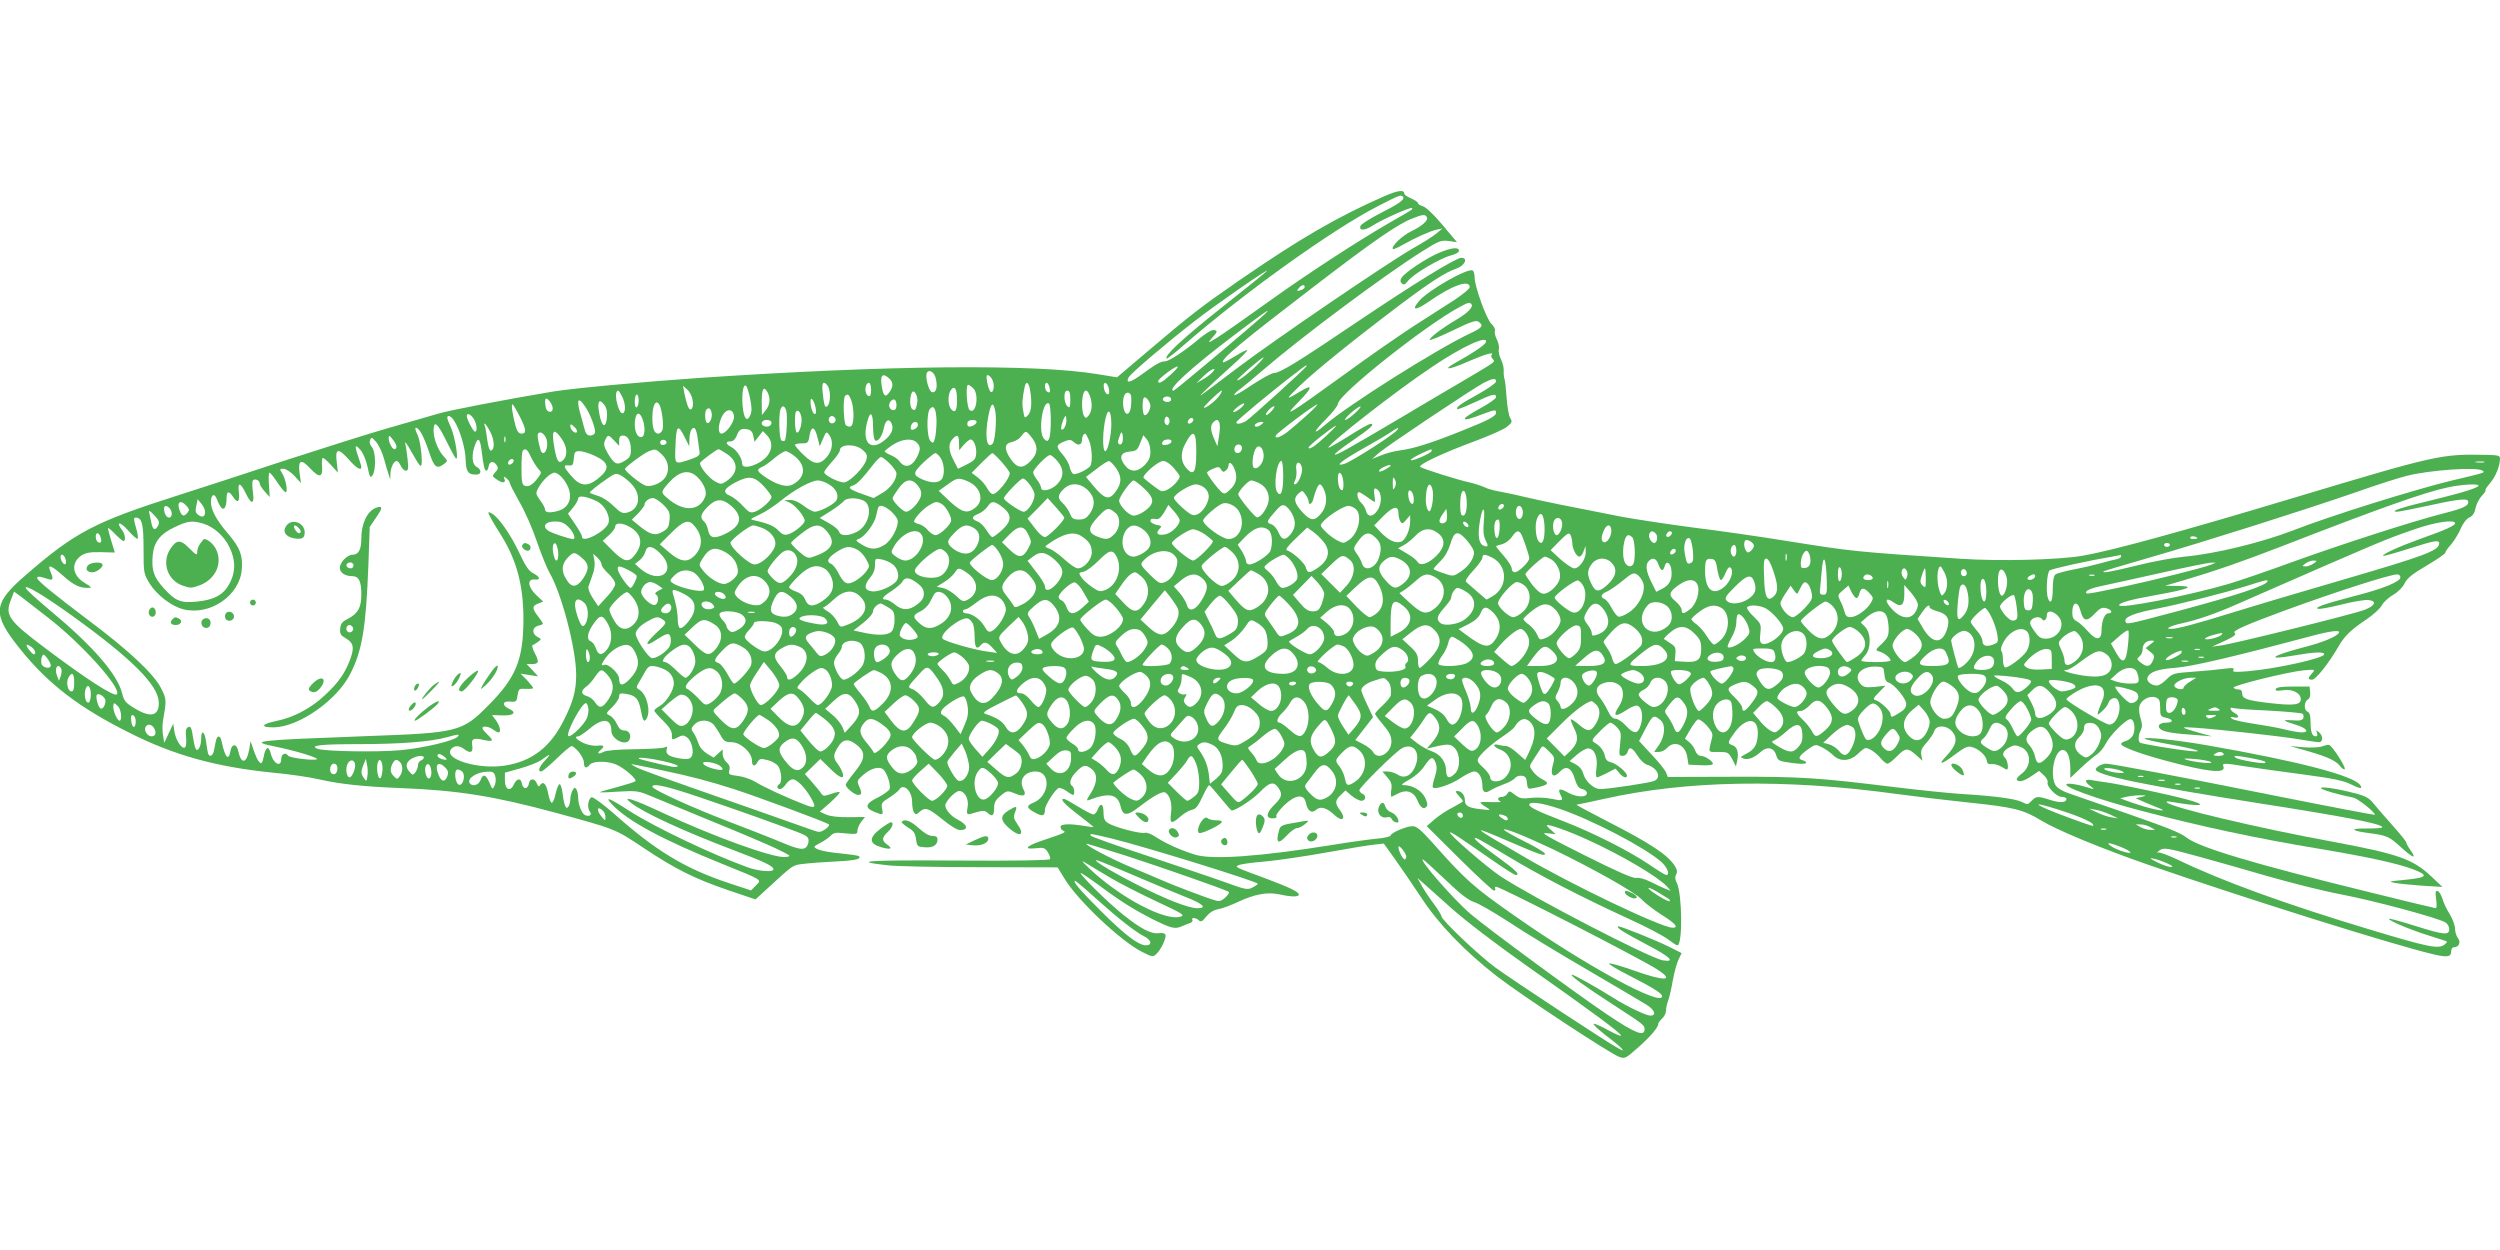 <?xml version="1.0" standalone="no"?>
<!DOCTYPE svg PUBLIC "-//W3C//DTD SVG 20010904//EN"
 "http://www.w3.org/TR/2001/REC-SVG-20010904/DTD/svg10.dtd">
<svg version="1.0" xmlns="http://www.w3.org/2000/svg"
 width="1280pt" height="640pt" viewBox="0 0 1280 640"
 preserveAspectRatio="xMidYMid meet">
<g transform="translate(0,640) scale(0.1,-0.1)"
fill="#4caf50" stroke="none">
<path d="M7089 5396 c-242 -106 -436 -219 -749 -435 -188 -130 -243 -172 -463
-359 l-158 -134 -98 16 c-322 54 -1080 46 -2041 -19 -302 -21 -646 -53 -750
-70 -244 -41 -533 -96 -590 -114 -36 -10 -153 -45 -260 -75 -107 -31 -343
-106 -525 -165 -181 -60 -424 -139 -540 -176 -430 -137 -530 -189 -785 -411
-167 -144 -171 -197 -31 -372 147 -184 305 -305 568 -436 227 -114 442 -173
730 -202 87 -8 195 -24 240 -35 107 -24 221 -36 413 -44 292 -11 479 -41 790
-125 312 -85 310 -84 453 -180 167 -111 261 -158 436 -218 l139 -47 69 63
c104 96 113 103 140 113 14 5 88 12 164 16 131 6 172 13 157 29 -4 4 -48 10
-98 15 -79 7 -130 21 -130 34 0 3 15 12 33 21 17 9 40 25 50 35 15 16 27 18
77 12 55 -5 60 -4 60 14 0 11 9 31 19 45 l20 25 -82 -1 c-51 -1 -95 4 -116 13
l-34 15 54 47 c29 27 51 50 48 53 -2 3 -23 -1 -44 -9 -36 -12 -41 -12 -50 2
-5 9 -27 35 -47 58 l-37 42 39 38 40 39 48 -47 c52 -52 78 -61 66 -24 -4 12
-15 33 -25 46 -24 30 -24 46 2 87 25 42 55 44 98 8 45 -37 41 -71 -14 -138
-25 -31 -45 -59 -45 -64 0 -15 46 -52 63 -52 20 0 21 10 5 46 -11 24 -10 29
20 55 37 33 78 46 101 32 20 -12 43 -80 36 -102 -3 -9 -30 -29 -60 -44 -64
-31 -70 -52 -20 -73 47 -19 48 -18 41 16 -5 27 -1 33 37 56 23 15 46 33 50 40
22 37 67 -5 67 -62 0 -21 4 -46 10 -54 8 -12 11 -12 28 3 29 26 44 21 117 -38
39 -32 76 -55 90 -55 46 0 40 27 -12 54 -33 16 -63 51 -63 72 0 21 51 74 71
74 29 0 51 -42 43 -84 -7 -40 -6 -41 47 -24 33 9 42 9 57 -5 23 -21 32 -13 32
29 0 24 8 39 31 58 36 30 36 30 82 11 40 -16 54 -7 37 24 -25 47 5 91 62 91
81 0 73 -125 -11 -160 -38 -15 -36 -27 9 -51 38 -21 50 -17 50 15 0 22 47 97
69 111 6 3 24 -3 40 -14 16 -12 32 -21 35 -21 10 0 7 38 -4 45 -19 12 -10 43
21 74 35 36 48 38 79 13 31 -25 29 -69 -5 -123 -23 -35 -24 -41 -9 -35 102 39
146 31 161 -31 12 -53 34 -53 101 0 69 53 115 78 129 69 24 -16 35 -56 29
-103 -8 -57 0 -61 46 -21 18 16 44 32 58 35 25 6 32 15 67 89 10 21 21 38 24
38 3 0 29 -29 58 -65 29 -36 55 -65 57 -65 21 0 108 57 144 94 49 51 71 57 94
24 24 -33 20 -50 -19 -88 -42 -41 -46 -70 -9 -70 15 0 23 4 19 11 -4 6 14 30
39 55 58 56 103 61 112 14 9 -43 30 -57 53 -36 22 20 54 11 96 -29 38 -35 58
-17 27 25 -28 37 -28 51 3 80 l24 23 31 -27 c17 -14 40 -26 51 -26 22 0 26 28
4 36 -8 4 -15 12 -15 18 0 15 186 198 218 215 59 31 98 -22 68 -93 -20 -48
-56 -65 -90 -42 -14 9 -37 16 -52 16 l-26 0 25 -30 c21 -24 25 -37 20 -66 -3
-21 -2 -35 3 -33 5 3 21 11 36 18 40 20 77 7 94 -34 16 -40 32 -51 47 -36 8 8
6 20 -6 46 -18 37 -64 65 -109 65 -18 0 -11 7 27 28 29 16 61 44 78 70 33 49
44 52 58 15 7 -20 6 -39 -5 -72 -8 -25 -13 -48 -10 -52 8 -14 91 13 140 46 28
19 60 35 72 35 24 0 42 -32 42 -75 0 -32 15 -39 42 -21 13 8 44 22 68 31 25 8
50 23 57 31 6 9 22 14 35 12 18 -2 24 -10 26 -36 3 -32 5 -33 35 -27 77 15 85
25 40 47 -14 7 -35 25 -45 39 -19 26 -19 26 4 61 13 20 28 44 35 54 11 18 13
17 43 -12 30 -29 31 -33 21 -69 -16 -57 2 -73 38 -34 30 32 58 17 74 -39 11
-35 20 -48 38 -52 13 -3 24 -12 24 -20 0 -24 -51 -23 -95 1 -44 25 -57 22 -40
-11 16 -30 10 -32 -46 -20 -27 6 -74 8 -104 5 -48 -6 -59 -3 -84 16 -26 20
-29 21 -38 6 -5 -10 -18 -17 -28 -17 -22 0 -27 -15 -7 -24 6 -3 -14 -4 -45 -3
-32 2 -58 1 -58 -2 0 -4 12 -14 28 -23 27 -17 27 -17 -28 -11 -63 7 -80 17
-80 47 0 25 -17 46 -39 46 -11 0 -9 -6 7 -23 12 -13 22 -26 22 -29 0 -3 -24
-17 -52 -32 -29 -14 -71 -42 -93 -61 l-40 -35 166 -165 c92 -91 172 -165 178
-165 7 0 9 5 6 10 -3 6 -1 10 5 10 22 0 752 -374 829 -426 87 -57 34 -59 -121
-4 -62 22 -120 39 -128 37 -8 -2 37 -29 100 -61 123 -63 170 -92 170 -107 0
-56 -398 161 -755 412 -212 148 -251 183 -423 377 -58 64 -79 82 -100 82 -32
0 -112 -35 -112 -48 0 -5 -33 -13 -72 -16 -40 -4 -142 -18 -226 -32 -374 -60
-614 -77 -703 -50 -72 22 -150 57 -197 88 -25 17 -50 27 -60 24 -21 -7 -158
29 -189 50 -18 11 -23 24 -23 54 0 45 -16 53 -30 15 -5 -14 -15 -25 -22 -25
-7 0 -42 18 -78 40 -36 22 -68 40 -72 40 -23 0 0 -26 72 -81 44 -34 80 -63 80
-64 0 -1 -21 2 -47 6 -78 13 -123 11 -123 -5 0 -8 6 -16 13 -19 19 -7 8 -12
-87 -44 -100 -32 -124 -54 -52 -46 39 5 46 2 61 -20 9 -15 14 -31 11 -36 -4
-6 -179 -9 -478 -7 -459 3 -545 -3 -356 -24 46 -6 261 -10 478 -10 l395 -1 35
-57 c67 -112 290 -322 398 -376 51 -26 55 -26 72 -11 24 22 53 83 47 99 -3 8
-17 11 -35 8 -38 -5 -92 23 -183 96 -79 63 -229 212 -215 212 5 0 47 -29 95
-64 111 -83 178 -124 276 -174 91 -45 110 -50 145 -35 14 6 33 14 43 17 10 3
15 10 12 16 -9 14 19 12 33 -2 10 -10 18 -6 37 18 17 21 37 34 62 39 21 3 65
20 99 36 87 41 152 53 214 40 63 -14 100 -14 100 -1 0 13 -46 36 -164 80 -169
63 -163 60 -145 70 8 5 69 14 135 19 65 6 209 27 319 47 110 20 220 38 245 40
l45 5 56 -78 c31 -43 91 -131 134 -196 89 -137 222 -275 386 -403 120 -94 583
-399 629 -415 29 -11 34 -8 95 46 63 55 105 104 105 122 0 6 9 18 20 28 11 10
20 28 20 41 0 12 5 35 11 51 6 15 17 63 24 105 8 42 21 90 30 107 l15 31 -59
30 c-74 37 -262 112 -267 107 -8 -8 26 -29 143 -91 125 -65 155 -94 87 -83
-67 11 -662 319 -831 430 -72 48 -267 217 -259 225 5 4 41 -20 234 -154 51
-35 97 -64 102 -64 26 0 1 25 -89 90 -101 72 -144 110 -108 97 10 -4 81 -45
157 -91 162 -98 373 -207 614 -318 93 -42 186 -91 207 -108 21 -16 42 -30 47
-30 28 0 25 266 -3 320 -9 18 -10 31 -3 43 7 13 5 25 -8 45 -37 56 -124 114
-339 224 -93 48 -167 87 -163 88 4 0 68 14 142 30 424 95 927 103 1496 25 96
-13 263 -33 370 -44 231 -24 279 -36 371 -92 84 -51 313 -145 549 -227 502
-174 1265 -413 1459 -458 72 -17 91 -14 91 16 0 11 6 20 14 20 25 0 37 25 21
46 -8 10 -15 32 -15 48 0 16 -12 50 -27 75 -16 25 -33 61 -38 80 -6 19 -16 36
-24 39 -11 4 -13 -5 -8 -42 4 -25 3 -46 -2 -46 -4 0 -163 38 -352 85 -582 143
-859 226 -923 276 -33 26 -96 51 -346 138 -113 39 -230 79 -260 90 -35 12 -59
28 -67 43 -29 55 -3 178 38 178 24 0 39 -37 39 -97 l0 -46 53 50 c28 27 65 58
80 68 16 10 37 35 47 55 24 48 109 132 130 128 19 -4 25 -54 10 -84 -7 -12
-23 -25 -36 -28 -13 -4 -24 -10 -24 -15 0 -14 92 -49 226 -85 217 -59 312 -69
298 -31 -8 19 2 19 120 0 51 -8 181 -26 287 -40 150 -20 205 -31 244 -50 49
-24 63 -26 50 -6 -30 49 -318 124 -790 206 -148 26 -315 43 -315 33 0 -3 55
-16 123 -28 136 -24 198 -44 107 -35 -69 7 -242 36 -252 42 -12 6 -10 41 3 65
8 16 8 30 -1 59 -7 20 -10 49 -6 63 8 33 53 57 84 45 18 -7 22 -16 22 -53 0
-41 2 -45 30 -51 39 -8 39 -25 1 -25 -36 0 -50 -19 -27 -35 18 -13 66 -21 186
-29 l75 -6 -65 18 c-99 28 -102 32 -20 26 128 -9 441 -44 530 -59 47 -8 93
-15 103 -15 22 0 22 33 0 51 -15 12 -16 12 -10 -3 4 -12 2 -18 -7 -18 -18 0
-26 22 -26 76 0 30 -5 46 -15 50 -20 8 -19 51 1 62 10 6 14 19 12 38 l-3 29
-84 0 c-60 0 -86 -4 -89 -13 -3 -9 6 -11 37 -6 47 8 91 -14 91 -46 0 -29 -35
-34 -157 -20 -120 14 -143 22 -143 50 0 13 -7 20 -19 20 -11 0 -22 4 -25 9 -7
11 277 81 359 89 59 5 60 5 43 -15 -23 -25 -23 -33 0 -33 19 0 86 85 135 170
32 55 62 84 145 140 34 23 69 55 77 71 8 15 34 40 58 53 25 15 50 40 59 60 13
26 40 48 112 90 53 31 96 61 96 66 0 5 13 25 30 43 16 19 38 55 49 81 12 27
30 51 45 57 17 8 26 23 31 48 4 20 18 48 33 63 14 16 22 28 18 28 -5 0 6 16
22 35 29 33 52 89 52 128 0 14 -10 17 -67 18 -236 5 -250 2 -1006 -225 -555
-167 -917 -266 -1062 -291 -125 -22 -428 -29 -625 -16 -553 37 -551 37 -890
91 -135 22 -351 53 -481 69 -129 17 -294 42 -365 55 -217 42 -436 86 -499 102
-33 8 -87 20 -120 26 -33 5 -72 16 -86 24 -15 7 -49 18 -75 24 -61 13 -234 68
-252 79 -16 10 113 71 289 136 69 26 139 57 155 70 26 21 28 26 16 45 -7 11
-15 58 -18 103 -3 45 -8 89 -11 97 -3 8 -5 27 -4 42 1 14 -5 41 -14 58 -9 18
-14 42 -11 53 3 11 -2 33 -10 49 -9 17 -13 36 -10 44 3 8 -5 24 -18 36 -26 25
-86 192 -86 238 0 16 -4 32 -10 35 -24 15 -229 -102 -274 -156 -42 -49 -20
-51 47 -5 121 85 212 117 212 76 0 -8 -35 -37 -77 -65 -43 -27 -136 -87 -206
-132 -71 -46 -233 -158 -360 -251 -290 -210 -319 -227 -233 -139 70 71 75 93
14 56 -84 -51 -85 -48 -8 26 81 78 277 236 522 421 148 111 224 160 280 179
43 15 61 55 25 55 -28 0 -242 -132 -539 -332 -296 -200 -390 -258 -421 -258
-11 0 -60 -27 -109 -59 -48 -33 -90 -57 -93 -54 -3 3 8 15 24 27 16 11 70 56
120 99 198 171 626 490 819 611 84 53 96 57 135 52 l42 -6 -75 89 c-44 53 -85
91 -100 95 -14 4 -25 11 -25 16 0 5 -16 16 -35 24 -19 8 -35 19 -35 24 0 22
-31 18 -101 -12z m95 -5 c9 -13 -22 -35 -121 -85 -50 -26 -94 -54 -97 -62 -10
-26 21 -26 62 1 46 30 194 96 201 90 6 -7 10 -4 -114 -75 -168 -97 -421 -262
-615 -401 -274 -196 -341 -240 -297 -192 32 34 34 43 8 43 -11 0 -43 -21 -73
-46 -70 -59 -152 -114 -173 -114 -22 0 -47 -14 -118 -66 -58 -43 -86 -50 -68
-16 11 21 191 174 335 286 113 88 383 275 373 259 -3 -5 -107 -89 -230 -186
-198 -157 -298 -249 -284 -263 2 -2 42 28 88 69 306 266 761 592 993 711 114
59 121 61 130 47z m121 -102 c11 -16 -23 -46 -81 -74 -46 -22 -104 -79 -92
-90 2 -3 24 7 49 21 68 38 141 71 174 78 l30 6 -30 -25 c-16 -14 -70 -48 -120
-76 -131 -75 -714 -472 -905 -617 -91 -69 -172 -130 -180 -135 -21 -14 60 63
159 152 45 40 80 76 77 78 -3 3 -31 -11 -62 -31 -32 -19 -60 -34 -62 -31 -14
14 97 106 468 390 301 231 426 317 500 346 53 21 67 23 75 8z m-625 -358 c0
-5 -7 -12 -16 -15 -24 -9 -28 -7 -14 9 14 17 30 20 30 6z m853 -87 c13 -14
-15 -44 -75 -80 -76 -45 -138 -92 -138 -104 0 -5 52 16 116 47 88 43 119 54
132 47 31 -20 22 -32 -41 -61 -173 -82 -624 -366 -747 -472 -61 -53 -57 -33 8
32 34 34 62 70 62 79 0 47 450 404 625 497 43 23 48 24 58 15z m-1058 -53
c-53 -50 -459 -391 -466 -391 -39 0 88 116 311 285 160 121 196 146 155 106z
m1133 -143 c-5 -14 -68 -57 -150 -102 -81 -44 -42 -42 61 4 83 36 135 51 118
33 -4 -3 -2 -13 5 -20 14 -17 23 -10 -137 -105 -66 -38 -217 -128 -335 -198
-279 -165 -330 -193 -336 -187 -3 3 35 33 85 67 97 66 123 90 99 90 -8 0 -60
-29 -116 -65 -56 -35 -102 -61 -101 -57 2 21 346 290 529 412 158 107 290 167
278 128z m-1164 -109 c-40 -42 -104 -92 -110 -86 -5 4 125 117 135 117 3 0 -8
-14 -25 -31z m-453 -60 c-43 -39 -61 -47 -61 -30 0 12 93 81 100 74 3 -3 -15
-23 -39 -44z m699 47 c0 -7 -290 -270 -312 -283 -27 -14 -48 -17 -48 -5 0 8
184 161 300 249 56 43 60 46 60 39z m-483 -33 c-9 -10 -31 -26 -49 -36 l-33
-19 37 36 c38 37 75 52 45 19z m-1415 -33 c9 -44 1 -72 -20 -68 -17 3 -37 82
-26 100 12 20 39 1 46 -32z m-240 3 c22 -20 23 -42 2 -71 -20 -29 -31 -21 -39
28 -10 58 3 74 37 43z m532 -15 c10 -29 0 -67 -14 -52 -4 5 -12 26 -16 48 -5
31 -4 38 7 34 8 -3 18 -16 23 -30z m2576 -1 c0 -8 -43 -38 -95 -67 -89 -49
-112 -66 -103 -75 2 -2 42 14 88 35 92 43 110 47 110 27 0 -8 -36 -33 -80 -57
-44 -24 -80 -47 -80 -52 0 -10 18 -6 95 23 59 22 65 23 65 6 0 -18 -40 -39
-181 -95 -150 -60 -241 -89 -311 -98 -29 -4 -73 -15 -98 -26 l-45 -18 35 31
c40 35 474 325 535 358 46 24 65 27 65 8z m-3420 -26 c14 -28 12 -87 -4 -100
-11 -9 -14 -2 -20 35 -8 64 -8 84 4 84 5 0 14 -9 20 -19z m220 -17 c0 -24 -4
-34 -12 -32 -24 8 -22 68 2 68 5 0 10 -16 10 -36z m814 -1 c11 -67 7 -111 -11
-129 -17 -17 -18 -16 -24 22 -7 36 -5 63 7 122 7 34 21 26 28 -15z m99 15 c7
-25 3 -33 -12 -23 -13 8 -15 45 -2 45 5 0 11 -10 14 -22z m305 -12 c3 -20 0
-27 -10 -24 -7 3 -14 17 -16 32 -3 20 0 27 10 24 7 -3 14 -17 16 -32z m-1837
-49 c9 -44 9 -64 0 -84 -17 -37 -33 -16 -39 51 -5 63 4 114 18 100 6 -6 15
-36 21 -67z m1141 56 c33 -30 16 -140 -18 -112 -14 12 -21 129 -7 129 3 0 15
-7 25 -17z m-1436 -60 c8 -44 -11 -68 -25 -31 -5 14 -13 43 -17 64 l-7 39 21
-19 c12 -10 25 -34 28 -53z m1354 -5 c0 -52 -11 -66 -31 -42 -17 21 -17 78 1
99 19 23 30 2 30 -57z m-970 43 c16 -30 12 -66 -10 -92 l-19 -24 -1 68 c0 67
10 84 30 48z m-745 -21 c17 -33 20 -76 6 -85 -12 -7 -26 20 -35 66 -5 30 -1
49 10 49 2 0 10 -13 19 -30z m1511 -34 c-7 -35 -11 -40 -25 -31 -12 7 -15 54
-4 81 11 29 36 -14 29 -50z m784 18 c0 -40 -2 -45 -15 -34 -8 7 -15 28 -15 46
0 24 5 34 15 34 11 0 15 -12 15 -46z m100 20 c14 -37 12 -77 -5 -100 -13 -16
-16 -17 -25 -4 -5 8 -10 34 -10 57 0 72 21 97 40 47z m665 3 c-16 -26 -74 -71
-81 -64 -5 4 82 87 91 87 3 0 -1 -10 -10 -23z m-453 -9 c2 -39 -3 -73 -13 -83
-21 -21 -39 48 -23 89 9 24 34 19 36 -6z m-2522 -17 c0 -17 -4 -33 -10 -36 -6
-4 -10 8 -10 29 0 20 5 36 10 36 6 0 10 -13 10 -29z m1089 -2 c16 -46 14 -126
-3 -132 -7 -3 -19 0 -25 6 -12 12 -16 139 -4 150 13 13 21 7 32 -24z m1531
-27 c0 -22 -20 -53 -31 -47 -11 7 -12 78 -2 89 9 9 33 -22 33 -42z m105 39 c3
-5 1 -13 -5 -16 -15 -9 -43 3 -35 15 8 13 32 13 40 1z m-3179 -18 c20 -26 18
-55 -3 -51 -12 2 -19 14 -21 36 -4 36 4 41 24 15z m1360 -31 c4 -19 2 -32 -4
-32 -10 0 -22 33 -22 65 0 29 18 6 26 -33z m414 12 c0 -15 -6 -24 -15 -24 -21
0 -30 27 -15 45 16 19 30 10 30 -21z m-1593 -7 c27 -40 55 -117 49 -134 -3 -7
-14 -13 -25 -13 -15 0 -23 10 -31 43 -6 23 -15 58 -21 77 -18 69 -7 79 28 27z
m111 -50 c-5 -61 -25 -57 -38 7 -14 67 -5 89 22 56 13 -16 18 -36 16 -63z
m268 61 c12 -19 23 -101 17 -125 -3 -13 -13 -23 -23 -23 -20 0 -30 27 -30 80
0 66 18 98 36 68z m2004 -81 c0 -95 -11 -123 -36 -92 -30 38 -5 199 27 179 5
-3 9 -42 9 -87z m971 62 c-13 -10 -28 -19 -35 -19 -6 1 2 12 19 25 16 13 32
22 35 19 3 -3 -6 -14 -19 -25z m-3691 -39 c35 -69 37 -90 10 -90 -14 0 -22 11
-30 38 -15 54 -24 112 -16 112 3 0 19 -27 36 -60z m2436 24 c8 -45 -1 -153
-14 -166 -31 -31 -41 42 -21 145 13 66 25 73 35 21z m1594 -21 c-35 -32 -80
-70 -99 -85 -36 -27 -66 -37 -59 -18 4 12 199 159 212 159 5 1 -19 -25 -54
-56z m-2664 22 c7 -29 1 -141 -8 -151 -4 -3 -11 -3 -17 1 -12 7 -15 132 -5
159 9 24 23 19 30 -9z m769 -53 c0 -31 -4 -70 -8 -86 -7 -26 -10 -27 -23 -14
-19 18 -21 142 -3 164 20 24 33 0 34 -64z m1715 53 c-13 -14 -26 -23 -28 -20
-7 7 29 45 41 45 6 0 0 -11 -13 -25z m428 -10 c-21 -19 -43 -35 -50 -35 -15 0
62 69 77 69 6 0 -7 -15 -27 -34z m-3295 3 c7 -25 -10 -61 -24 -53 -10 7 -12
58 -2 68 12 12 21 7 26 -15z m115 -19 c3 -29 -40 -89 -64 -89 -19 0 -18 44 2
87 21 42 57 44 62 2z m345 -5 c6 -32 -11 -86 -24 -78 -10 6 -12 97 -3 107 11
11 21 -1 27 -29z m1587 -37 c0 -56 -18 -137 -31 -137 -16 0 -14 109 3 174 13
51 28 31 28 -37z m-3266 31 c17 -24 22 -68 8 -68 -9 0 -42 64 -42 80 0 17 18
11 34 -12z m866 -4 c13 -33 13 -81 0 -89 -20 -13 -40 17 -40 60 0 60 22 77 40
29z m1180 -38 c0 -36 5 -68 11 -71 14 -9 36 22 44 62 7 37 23 52 36 32 17 -28
9 -57 -26 -88 -77 -67 -125 -19 -94 92 15 57 29 44 29 -27z m-2145 30 c29 -44
58 -141 59 -199 2 -62 12 -77 54 -77 28 0 29 25 2 40 -23 12 -27 58 -9 109 16
45 26 38 34 -21 10 -82 16 -108 25 -108 5 0 10 10 12 23 4 26 26 29 41 5 9
-13 7 -21 -7 -36 -17 -19 -16 -21 6 -36 30 -21 49 -21 41 2 -6 15 -5 15 10 3
9 -7 17 -18 17 -23 0 -6 22 -49 49 -97 28 -47 68 -139 90 -204 22 -64 51 -136
65 -160 62 -107 136 -391 136 -522 0 -80 -15 -137 -62 -230 -69 -140 -165
-214 -304 -235 -137 -21 -316 34 -274 85 16 19 41 19 66 0 32 -24 47 -19 42
16 -6 37 5 43 60 30 48 -10 52 -4 17 29 -14 13 -25 27 -25 32 0 13 33 9 54 -7
11 -8 23 -15 28 -15 15 0 8 32 -12 61 l-21 28 52 -2 c59 -2 77 15 35 34 -38
18 -34 41 6 37 31 -3 33 -1 38 32 5 33 7 35 43 33 20 -1 37 1 37 4 0 4 -15 22
-32 41 l-33 33 45 -7 45 -7 -29 32 -30 31 27 0 c36 0 39 11 15 56 -11 21 -16
40 -11 41 6 2 18 10 28 17 18 13 18 14 -3 25 -30 16 -28 49 3 57 14 3 25 8 25
11 0 2 -11 19 -25 37 -32 41 -31 54 1 66 l25 10 -36 34 c-43 41 -47 83 -7 79
32 -4 27 14 -8 32 -23 12 -40 37 -70 102 -44 94 -107 185 -142 204 -18 10 -20
9 -14 -7 4 -9 31 -56 61 -103 81 -130 115 -258 115 -434 -1 -205 -38 -296
-179 -438 -136 -137 -154 -141 -626 -158 -563 -21 -603 -25 -473 -52 110 -22
237 -61 220 -67 -21 -7 -141 8 -147 19 -12 19 -35 9 -35 -16 0 -47 -41 -26
-54 28 -3 15 -11 27 -16 27 -5 0 -12 -12 -16 -27 -11 -54 -14 -57 -27 -44 -7
6 -19 33 -28 59 l-16 47 -7 -42 c-13 -73 -41 -78 -56 -9 -8 40 -33 40 -40 1
-9 -54 -28 -34 -45 48 -7 34 -23 35 -30 2 -3 -14 -7 -36 -10 -50 -6 -26 -23
-34 -30 -12 -2 6 -6 33 -10 60 -7 53 -25 64 -25 15 0 -36 -15 -67 -26 -55 -4
3 -11 30 -15 58 -9 58 -13 64 -29 54 -8 -5 -11 -24 -7 -51 2 -26 0 -47 -6 -51
-16 -10 -46 35 -54 81 l-6 41 -23 -49 -23 -49 -6 36 c-4 20 -4 54 -1 74 19
108 19 112 -8 167 -36 73 -163 193 -366 345 -191 144 -270 209 -270 222 0 6 9
8 20 5 11 -3 30 -9 41 -12 23 -6 23 2 4 49 -12 30 12 19 66 -29 55 -49 85 -64
127 -64 25 0 24 2 -15 26 -64 38 -71 103 -16 140 22 14 44 18 99 17 l72 -2
-19 62 c-10 33 -17 62 -16 64 2 1 19 -13 37 -32 19 -19 38 -35 42 -35 13 0 9
35 -7 56 -34 45 -10 45 30 -1 24 -27 46 -47 50 -43 3 3 0 29 -9 57 -12 41 -12
51 -2 51 33 0 41 -32 41 -160 0 -123 1 -128 30 -176 38 -61 115 -120 176 -134
135 -33 286 71 297 204 6 72 -9 111 -69 182 -61 71 -89 123 -89 163 0 40 18
49 31 14 5 -15 15 -33 21 -41 15 -18 28 2 28 46 0 39 12 41 34 7 23 -35 35
-24 29 25 -7 53 8 51 35 -5 29 -61 46 -59 37 5 -4 27 -4 54 -1 59 9 14 36 2
36 -15 0 -7 12 -26 26 -41 l25 -28 -4 63 c-3 34 -1 62 3 62 4 0 22 -22 40 -50
18 -27 37 -50 42 -50 14 0 1 68 -18 98 -13 20 -13 22 7 22 12 0 37 -16 56 -36
l34 -37 -7 50 c-9 69 7 76 56 23 45 -48 63 -45 59 11 -2 21 -1 41 3 44 3 3 22
-13 42 -35 l36 -40 -6 55 c-9 71 8 73 64 10 37 -42 62 -57 62 -36 0 5 -7 28
-15 51 -21 59 -18 69 10 37 14 -16 29 -52 37 -88 11 -53 14 -58 25 -43 19 26
17 123 -3 145 -10 11 -14 25 -9 36 6 16 9 15 31 -10 13 -15 31 -53 40 -85 8
-31 19 -68 24 -82 l8 -25 1 28 c1 33 17 67 32 67 5 0 15 -11 21 -25 6 -14 18
-25 26 -25 12 0 14 11 9 58 -3 31 -9 68 -12 82 -4 14 10 -4 29 -39 20 -36 41
-70 47 -75 18 -17 5 123 -15 162 -9 17 -12 32 -7 32 17 0 40 -42 67 -122 27
-82 40 -92 78 -63 19 15 19 15 -2 38 -29 31 -52 89 -52 133 0 55 20 39 65 -53
22 -45 44 -85 49 -90 16 -14 -4 108 -24 155 -11 24 -20 48 -20 53 0 17 20 9
35 -15z m1951 13 c10 -17 -13 -36 -27 -22 -12 12 -4 33 11 33 5 0 12 -5 16
-11z m1184 -11 c0 -27 -16 -55 -26 -46 -6 7 14 68 22 68 2 0 4 -10 4 -22z
m526 -14 c-5 -13 -10 -14 -18 -6 -6 6 -8 18 -4 28 5 13 10 14 18 6 6 -6 8 -18
4 -28z m124 17 c0 -12 -20 -25 -27 -18 -7 7 6 27 18 27 5 0 9 -4 9 -9z m-2160
-15 c0 -16 -19 -25 -37 -18 -23 8 -14 32 12 32 15 0 25 -6 25 -14z m1050 4 c0
-15 -38 -32 -45 -20 -3 5 -3 15 0 20 8 13 45 13 45 0z m1244 -7 c3 -10 2 -40
-3 -68 l-8 -50 -16 37 c-20 44 -21 70 -5 86 17 17 26 15 32 -5z m-1544 -8 c0
-15 -26 -32 -36 -23 -2 3 -2 13 2 22 8 20 34 21 34 1z m1756 0 c-10 -8 -23
-12 -29 -8 -11 7 12 23 33 23 12 -1 11 -4 -4 -15z m-3946 -36 c22 -42 24 -90
4 -96 -7 -2 -14 18 -19 53 -4 31 -9 63 -12 71 -12 30 8 10 27 -28z m444 -1
c-8 -12 -34 11 -34 30 0 13 3 12 20 -3 11 -10 17 -22 14 -27z m3838 -18 c-58
-54 -92 -77 -92 -61 0 9 129 111 140 111 3 -1 -19 -23 -48 -50z m-3283 -15
l20 -40 1 35 c0 42 15 69 29 55 5 -6 11 -30 14 -55 3 -25 7 -54 9 -65 2 -16
-7 -23 -47 -37 -82 -27 -80 -28 -77 59 4 120 12 127 51 48z m348 13 l6 -30 22
28 21 27 22 -23 c28 -30 28 -70 0 -105 -36 -45 -128 -74 -128 -40 0 28 -27 70
-54 85 -31 16 -34 30 -6 30 13 0 24 10 31 27 13 34 24 41 55 35 18 -3 27 -13
31 -34z m329 -9 l11 -44 17 39 c16 37 17 38 31 20 23 -30 18 -79 -11 -113 -37
-44 -68 -41 -121 11 -24 23 -43 46 -43 50 0 4 15 8 34 8 32 0 35 2 41 41 9 51
27 46 41 -12z m2969 41 c-13 -22 -234 -163 -272 -175 -54 -16 -15 16 95 78 64
36 131 75 147 87 34 23 39 24 30 10z m-4357 -48 c10 -29 -1 -72 -17 -72 -5 0
-12 8 -14 18 -13 47 -17 74 -12 82 10 15 33 0 43 -28z m80 -2 c26 -39 29 -82
6 -105 -22 -22 -32 -10 -44 54 -19 100 -7 117 38 51z m2394 23 c46 -53 46 -92
2 -136 -38 -38 -66 -35 -98 11 -36 52 -35 81 5 89 16 3 38 16 47 29 21 28 25
29 44 7z m474 -39 c-7 -19 -27 -8 -21 11 15 46 18 51 23 27 2 -13 1 -30 -2
-38z m-170 11 c15 -36 19 -112 6 -131 -11 -17 -72 -46 -86 -41 -7 3 -16 19
-19 35 -3 17 -20 46 -37 66 -35 40 -34 48 10 66 26 11 33 10 50 -5 21 -19 40
-13 40 14 0 16 8 31 17 31 2 0 11 -16 19 -35z m549 -58 c0 -105 -13 -127 -51
-84 -28 33 -31 74 -8 120 43 84 59 74 59 -36z m-4095 27 c0 -8 -4 -14 -10 -14
-12 0 -30 34 -30 57 1 16 3 15 20 -6 11 -13 20 -29 20 -37z m557 24 c-3 -7 -5
-2 -5 12 0 14 2 19 5 13 2 -7 2 -19 0 -25z m558 6 l25 -27 0 27 c0 19 5 26 20
26 25 0 40 -29 40 -74 0 -30 -6 -40 -31 -55 -40 -25 -53 -19 -86 36 -21 37
-24 48 -15 69 14 30 17 30 47 -2z m1765 -11 l1 -38 24 28 c13 15 29 27 34 27
17 0 32 -39 29 -73 -2 -27 -10 -36 -48 -55 l-45 -22 -22 42 c-27 52 -29 85 -6
110 24 27 33 22 33 -19z m980 -45 c0 -30 -7 -46 -29 -69 -37 -37 -73 -38 -101
-2 -32 41 -23 67 24 71 34 3 40 7 54 44 l16 40 18 -22 c11 -13 18 -39 18 -62z
m-2477 47 c1 -5 -6 -11 -15 -13 -11 -2 -18 3 -18 13 0 17 30 18 33 0z m1281
-1 c20 -19 20 -37 1 -74 -27 -52 -63 -60 -92 -19 -7 9 -26 22 -43 29 -16 7
-30 15 -30 19 0 4 19 19 42 34 47 30 98 35 122 11z m1304 4 c-5 -15 -48 -24
-48 -10 0 14 12 22 33 22 10 0 17 -5 15 -12z m359 -42 c-9 -23 -37 -20 -37 3
0 21 20 33 34 20 5 -4 6 -15 3 -23z m-1941 1 c22 -19 26 -29 20 -50 -9 -38
-87 -117 -115 -117 -28 0 -101 37 -101 52 0 6 18 30 40 54 22 24 40 50 40 58
0 33 79 35 116 3z m2054 -32 c0 -35 -31 -72 -50 -60 -14 9 -5 81 12 102 16 20
38 -3 38 -42z m-3753 -2 c10 -21 26 -48 37 -61 20 -22 20 -22 0 -49 -26 -35
-48 -48 -68 -40 -13 5 -16 22 -16 90 0 46 3 87 7 90 13 14 24 6 40 -30z m674
8 c33 -33 39 -82 14 -117 -19 -27 -68 -48 -98 -41 -23 6 -107 73 -107 86 0 9
95 80 123 91 33 13 36 12 68 -19z m332 4 c60 -42 58 -98 -7 -141 -22 -14 -27
-14 -53 0 -35 18 -86 83 -78 97 8 12 85 69 94 69 4 0 23 -11 44 -25z m3607 16
c0 -11 -100 -54 -107 -47 -3 3 18 17 48 31 62 29 59 28 59 16z m-4284 -25 c76
-36 79 -68 10 -121 -50 -38 -87 -34 -130 17 -42 48 -44 59 -13 55 19 -2 22 3
25 36 3 33 6 37 30 37 15 0 50 -11 78 -24z m1029 -7 c54 -48 47 -106 -17 -140
-28 -15 -73 -4 -130 32 -54 35 -58 45 -25 59 12 5 40 25 62 44 22 19 48 35 57
36 10 0 33 -14 53 -31z m741 -4 c20 -30 22 -88 5 -109 -17 -20 -51 -20 -95 -2
-54 23 -54 34 2 88 28 26 55 48 61 48 6 0 18 -11 27 -25z m313 -21 c23 -26 41
-51 41 -56 0 -29 -64 -108 -87 -108 -7 0 -19 13 -28 29 -8 16 -29 41 -47 55
l-33 25 50 51 c27 27 52 50 56 50 4 0 26 -21 48 -46z m285 5 c35 -41 34 -83
-3 -120 -31 -30 -81 -40 -81 -15 0 7 -9 25 -20 39 -11 14 -20 31 -20 38 0 17
70 89 86 89 7 0 24 -14 38 -31z m-858 -13 c19 -19 34 -41 34 -50 0 -33 -31
-76 -74 -101 l-43 -25 -62 22 c-64 23 -74 33 -42 43 19 6 48 36 104 109 15 20
33 36 38 36 6 0 26 -15 45 -34z m-1926 15 c0 -12 -20 -25 -27 -18 -7 7 6 27
18 27 5 0 9 -4 9 -9z m3086 -40 c30 -46 27 -79 -9 -125 -30 -37 -53 -30 -106
33 l-41 49 53 40 c28 23 58 41 64 41 7 1 24 -17 39 -38z m293 4 c17 -20 31
-39 31 -43 0 -17 -33 -53 -61 -68 -29 -14 -31 -14 -72 17 -23 18 -46 36 -51
41 -14 11 73 88 100 88 13 0 35 -15 53 -35z m561 -44 c0 -78 -12 -109 -31 -80
-20 31 -2 159 22 159 5 0 9 -36 9 -79z m6148 72 c-10 -2 -28 -2 -40 0 -13 2
-5 4 17 4 22 1 32 -1 23 -4z m-6400 -28 c20 -44 14 -79 -18 -110 -26 -25 -31
-26 -46 -14 -20 17 -74 89 -74 99 0 4 14 13 31 20 28 12 32 11 41 -4 8 -13 13
-15 24 -5 8 6 14 18 14 25 0 23 16 16 28 -11z m348 1 c6 -25 -19 -86 -37 -86
-6 0 -5 8 2 21 6 12 9 37 6 55 -7 40 19 49 29 10z m454 9 c0 -2 -13 -11 -30
-20 -16 -9 -30 -12 -30 -7 0 5 10 14 23 20 25 12 37 14 37 7z m5589 -24 c16
-11 23 -9 -154 -51 -188 -45 -630 -183 -818 -257 -159 -61 -396 -119 -552
-133 -55 -5 -164 -25 -243 -45 -134 -33 -182 -41 -171 -30 3 2 108 34 234 70
281 81 792 243 1055 334 107 38 226 76 264 85 114 29 355 46 385 27z m-9140
-32 c34 -32 52 -75 42 -101 -30 -78 -115 -80 -198 -5 -30 26 -29 29 9 73 55
62 104 73 147 33z m-684 -13 c55 -72 41 -145 -32 -163 -43 -11 -63 -7 -63 11
0 7 -11 27 -25 45 -22 31 -23 36 -10 60 21 41 64 81 85 81 10 0 31 -15 45 -34z
m348 -24 c54 -57 42 -132 -24 -147 -22 -5 -34 1 -66 33 -23 23 -57 46 -81 53
-23 7 -42 14 -42 17 0 6 43 40 93 74 36 25 41 26 66 14 14 -8 39 -27 54 -44z
m3645 10 c2 -23 -1 -42 -6 -42 -13 0 -22 25 -22 62 0 46 24 29 28 -20z m-2965
-24 c20 -22 37 -46 37 -52 0 -17 -50 -63 -82 -75 -25 -9 -31 -7 -64 28 -19 22
-49 45 -65 52 -43 17 -33 39 30 71 67 34 94 30 144 -24z m3229 -2 c-9 -18 -11
-16 -11 19 0 33 1 37 10 21 8 -12 8 -25 1 -40z m-2188 30 c67 -28 87 -98 40
-135 -42 -33 -67 -26 -131 32 l-57 54 44 31 c49 36 57 38 104 18z m315 -13
c12 -14 24 -37 27 -49 7 -29 -31 -94 -55 -94 -18 0 -101 57 -101 69 0 13 85
101 97 101 7 0 21 -12 32 -27z m-1023 -4 c38 -23 53 -61 33 -85 -17 -21 -83
-54 -107 -54 -11 0 -36 14 -57 30 -24 19 -49 30 -69 30 l-31 -1 27 -12 c29
-12 78 -72 78 -93 0 -17 -56 -63 -86 -70 -18 -5 -30 0 -48 19 -21 23 -53 37
-120 52 -29 6 -29 6 22 30 29 13 79 46 112 73 71 57 154 102 188 102 14 0 40
-9 58 -21z m454 -6 c15 -19 19 -35 15 -53 -8 -32 -53 -80 -76 -80 -16 0 -69
53 -69 69 0 5 14 27 30 49 36 51 68 55 100 15z m1158 -14 c44 -42 51 -64 30
-91 -21 -25 -61 -48 -84 -48 -24 0 -74 52 -74 77 0 19 60 103 74 103 6 0 30
-19 54 -41z m591 26 c39 -20 57 -65 42 -107 -13 -36 -39 -68 -55 -67 -12 1
-96 104 -96 118 0 16 51 71 66 71 8 0 28 -7 43 -15z m-880 -34 c37 -35 41 -79
10 -122 -16 -22 -28 -29 -55 -29 -29 0 -36 5 -47 33 -8 17 -24 41 -36 51 -27
25 -27 41 4 71 34 35 84 34 124 -4z m601 9 c25 -25 25 -54 0 -96 -23 -35 -51
-50 -73 -37 -28 16 -87 73 -87 83 0 18 82 70 112 70 15 0 37 -9 48 -20z m608
-5 c20 -43 14 -91 -14 -124 -34 -41 -54 -39 -98 9 -40 45 -45 69 -17 94 18 16
20 16 35 -6 9 -12 16 -28 16 -35 0 -23 18 -14 24 12 11 43 25 75 34 75 5 0 14
-11 20 -25z m557 -5 c6 -28 -1 -84 -12 -104 -9 -15 -23 18 -23 54 0 74 23 106
35 50z m5355 24 c0 -11 -76 -35 -235 -74 -161 -38 -223 -59 -182 -60 9 0 77
13 150 29 149 33 208 41 213 26 8 -23 -19 -37 -127 -64 -156 -40 -517 -156
-782 -252 -120 -44 -264 -93 -318 -109 -201 -59 -559 -130 -559 -109 0 13 57
29 192 53 167 30 202 45 108 46 l-65 1 99 29 c162 48 280 89 496 172 504 196
733 277 850 302 66 15 160 21 160 10z m-5632 -26 c7 -7 12 -25 12 -41 0 -68
-62 -119 -76 -63 -3 14 -14 32 -25 42 -19 17 -26 54 -11 54 4 0 23 -11 42 -25
19 -14 36 -25 38 -25 3 0 2 16 -1 35 -6 36 1 43 21 23z m180 -36 c2 -18 -1
-32 -6 -32 -12 0 -22 24 -22 52 0 32 25 15 28 -20z m272 -34 c0 -43 -13 -69
-27 -54 -9 9 -9 88 0 111 12 30 27 0 27 -57z m-4455 16 c39 -18 70 -74 61
-110 -11 -43 -136 -109 -136 -72 0 7 -16 36 -36 65 l-36 53 26 31 c14 17 26
38 26 46 0 18 41 13 95 -13z m342 -19 c30 -30 34 -40 31 -77 -3 -35 -8 -45
-36 -61 -38 -22 -64 -15 -122 33 l-35 29 33 33 c17 19 32 38 32 44 0 16 23 34
43 34 10 0 35 -16 54 -35z m1040 9 c30 -41 2 -123 -52 -148 -45 -22 -82 -21
-89 2 -4 11 -27 30 -53 44 l-46 26 54 34 c30 19 61 43 69 52 19 24 98 17 117
-10z m1012 -74 c2 -15 -83 -100 -99 -100 -10 0 -34 21 -53 48 l-36 47 52 52
51 53 43 -48 c23 -26 42 -49 42 -52z m-4399 29 c0 -25 -14 -31 -35 -15 -14 10
-16 20 -10 46 l7 34 19 -23 c11 -13 19 -31 19 -42z m2690 34 c65 -54 58 -103
-20 -143 -61 -31 -86 -27 -94 14 -4 19 -13 39 -21 46 -23 19 -18 39 19 76 41
41 73 43 116 7z m-2785 -3 c15 -16 15 -22 5 -35 -18 -22 -29 -19 -40 11 -17
44 4 58 35 24z m3866 10 c20 -11 49 -60 49 -84 0 -21 -58 -76 -80 -76 -10 0
-27 11 -38 24 -10 14 -31 28 -45 32 -15 3 -27 10 -27 14 0 15 44 63 74 81 36
22 41 23 67 9z m299 -7 c62 -43 65 -77 10 -127 -22 -20 -44 -36 -49 -36 -5 0
-18 16 -30 35 -11 19 -32 40 -46 45 -33 13 -32 25 6 40 17 7 37 24 46 37 18
27 30 29 63 6z m1225 -34 c33 -62 2 -139 -55 -139 -32 0 -130 71 -130 95 0 14
74 79 100 87 26 9 70 -13 85 -43z m270 -9 c21 -40 19 -72 -6 -104 -28 -35 -46
-33 -63 8 -8 19 -24 37 -35 41 -28 9 -27 15 15 63 30 35 39 40 55 32 10 -6 26
-24 34 -40z m1085 41 c0 -12 -20 -25 -27 -18 -7 7 6 27 18 27 5 0 9 -4 9 -9z
m-6832 -13 c16 -16 15 -48 -2 -48 -14 0 -26 21 -26 46 0 17 12 18 28 2z m3691
-13 c16 -14 33 -35 36 -45 10 -31 -29 -107 -67 -130 -42 -26 -72 -25 -116 2
-32 20 -33 22 -15 29 31 11 82 80 89 119 4 19 9 38 11 43 8 14 32 7 62 -18z
m1481 -49 c0 -24 -40 -64 -70 -71 -40 -9 -56 2 -35 25 15 16 14 18 -15 23 -16
4 -30 13 -30 20 0 10 8 13 23 10 19 -4 28 3 47 33 l22 39 29 -33 c16 -18 29
-38 29 -46z m902 57 c35 -31 13 -126 -37 -159 -26 -17 -28 -17 -60 0 -19 10
-46 31 -61 47 -27 28 -27 29 -9 49 29 32 106 80 128 80 11 0 29 -7 39 -17z
m852 1 c9 -23 -3 -56 -17 -51 -22 7 -21 67 2 67 5 0 12 -7 15 -16z m-2081 -22
c26 -23 22 -78 -8 -107 -28 -29 -43 -30 -90 -11 -47 20 -45 45 9 102 45 47 51
48 89 16z m1447 1 c0 -16 5 -35 10 -43 9 -13 13 -12 30 9 l20 23 0 -31 c0 -44
-24 -98 -48 -105 -28 -9 -62 7 -102 48 l-34 36 44 45 c52 53 80 59 80 18z
m-6350 -63 c-15 -29 -28 -24 -35 13 -4 17 -9 41 -11 52 -4 15 2 12 26 -13 25
-27 28 -36 20 -52z m6596 24 c-7 -17 -36 -19 -36 -1 0 7 8 24 18 37 l17 25 3
-23 c2 -13 1 -30 -2 -38z m191 -7 c-4 -46 -2 -71 9 -92 16 -32 14 -38 -10 -29
-22 8 -30 45 -22 105 13 97 32 110 23 16z m311 -23 c2 -64 -9 -97 -28 -78 -17
17 -23 85 -11 117 18 46 36 27 39 -39z m90 19 c4 -24 -14 -63 -28 -63 -13 0
-23 38 -16 66 8 31 40 29 44 -3z m-320 -30 c-3 -55 -21 -65 -26 -15 -4 39 3
62 18 62 7 0 10 -18 8 -47z m-6637 26 c55 -17 108 -65 135 -123 28 -59 30
-112 9 -163 -31 -73 -76 -102 -175 -113 -83 -9 -112 2 -172 69 -52 57 -63 93
-56 170 7 67 38 107 112 142 67 32 90 35 147 18z m1870 -18 c26 -26 39 -61 23
-61 -18 0 -114 32 -129 44 -30 22 -12 46 35 46 33 0 48 -6 71 -29z m648 2 c41
-51 39 -106 -4 -149 -36 -36 -72 -31 -128 17 l-49 42 58 58 c66 66 92 73 123
32z m3959 8 c3 -8 -1 -12 -9 -9 -7 2 -15 10 -17 17 -3 8 1 12 9 9 7 -2 15 -10
17 -17z m5052 10 c0 -12 -48 -34 -178 -80 -113 -41 -197 -79 -190 -87 3 -2 60
14 129 36 140 45 162 48 157 23 -6 -33 -84 -62 -478 -177 -217 -63 -476 -140
-575 -171 -187 -58 -286 -85 -320 -85 -34 0 -2 16 58 29 74 16 171 49 277 96
779 341 752 329 915 386 104 36 205 51 205 30z m-9342 -21 c58 -35 66 -87 21
-143 -30 -39 -55 -34 -112 23 l-51 51 32 29 c18 16 32 36 32 44 0 22 38 20 78
-4z m669 -1 c44 -16 73 -49 73 -82 0 -39 -68 -107 -107 -107 -28 0 -123 86
-123 111 1 15 97 89 116 89 7 0 25 -5 41 -11z m337 -20 c50 -59 25 -100 -81
-133 -17 -5 -31 2 -62 30 -23 20 -41 40 -41 44 0 4 24 26 53 48 64 51 95 54
131 11z m746 21 c34 -18 42 -46 26 -85 -20 -47 -56 -61 -102 -39 -19 9 -39 26
-45 36 -9 17 -5 26 27 59 39 40 61 47 94 29z m879 -16 c30 -25 41 -65 23 -90
-14 -20 -56 -44 -78 -44 -52 0 -75 78 -40 133 23 34 55 35 95 1z m2391 -3 c0
-31 -25 -65 -41 -56 -12 8 -11 29 3 60 16 35 38 32 38 -4z m-2985 -18 c17 -36
17 -39 -1 -72 -26 -49 -49 -50 -95 -5 l-39 38 37 38 c48 49 75 50 98 1z m1229
24 c19 -14 24 -66 11 -106 -7 -22 -81 -71 -108 -71 -10 0 -17 7 -17 16 0 9
-10 32 -21 51 l-22 34 34 36 c50 52 89 65 123 40z m280 -58 c41 -48 31 -97
-28 -137 -41 -28 -52 -28 -60 2 -6 24 -66 78 -96 88 -11 3 2 21 44 61 l59 56
28 -20 c15 -10 39 -33 53 -50z m-603 34 c21 -16 39 -31 39 -34 0 -16 -84 -99
-101 -99 -18 0 -109 74 -109 89 0 15 85 71 108 71 13 0 41 -12 63 -27z m1193
6 c38 -30 35 -70 -9 -114 -42 -42 -83 -55 -97 -32 -5 9 -29 29 -55 43 l-45 27
28 15 c16 8 43 30 60 48 37 40 78 45 118 13z m-2644 -9 c24 -45 -32 -130 -85
-130 -12 0 -34 9 -49 21 -26 20 -26 21 -9 51 42 71 119 102 143 58z m3067 8
c11 -18 42 -110 43 -126 0 -19 -55 -72 -74 -72 -9 0 -16 8 -16 19 0 10 -18 39
-40 64 -22 25 -40 47 -40 50 0 2 13 7 29 10 16 4 38 19 51 37 23 33 34 37 47
18z m692 -2 c11 -14 5 -46 -9 -46 -15 0 -32 30 -26 45 7 19 20 19 35 1z m81 5
c0 -12 -20 -25 -27 -18 -7 7 6 27 18 27 5 0 9 -4 9 -9z m-8045 -22 c8 -23 1
-34 -14 -24 -13 8 -15 45 -2 45 5 0 13 -9 16 -21z m5025 4 c38 -26 49 -45 50
-81 0 -37 -39 -82 -72 -82 -10 0 -40 20 -66 44 -27 25 -61 50 -77 56 -27 10
-27 11 -9 24 80 56 133 68 174 39z m1505 -8 c27 -26 31 -55 14 -104 -18 -51
-72 -69 -85 -28 -3 12 -15 35 -26 50 -18 25 -19 30 -5 51 41 62 65 69 102 31z
m463 -9 c17 -19 33 -44 37 -55 9 -29 -20 -77 -65 -107 -39 -26 -39 -26 -89 -9
-28 9 -51 19 -51 22 0 3 16 21 35 40 23 22 40 53 51 88 19 66 38 71 82 21z
m536 18 c3 -9 6 -24 6 -34 0 -28 21 -70 36 -70 7 0 17 12 22 28 l10 27 1 -31
c1 -36 -32 -84 -59 -84 -10 0 -41 21 -70 46 l-51 47 42 43 c48 48 54 51 63 28z
m314 -6 c12 -12 17 -104 6 -132 -8 -22 -31 -20 -44 3 -20 39 -7 141 18 141 5
0 13 -5 20 -12z m2892 -4 c0 -2 -9 -4 -21 -4 -11 0 -18 4 -14 10 5 8 35 3 35
-6z m-2582 -67 c3 -44 1 -55 -12 -60 -18 -7 -21 -2 -31 55 -7 43 10 87 28 69
5 -5 12 -35 15 -64z m312 29 c0 -8 -7 -19 -16 -27 -13 -10 -17 -10 -25 2 -10
16 -12 43 -3 52 10 9 44 -12 44 -27z m-6122 -34 c3 -44 -12 -58 -22 -19 -10
38 -7 69 7 65 6 -3 13 -23 15 -46z m8252 38 c0 -5 -7 -10 -15 -10 -8 0 -15 5
-15 10 0 6 7 10 15 10 8 0 15 -4 15 -10z m-6001 -29 c12 -16 24 -42 26 -58 8
-38 -27 -93 -57 -93 -27 0 -121 77 -112 91 9 15 105 89 114 89 5 0 18 -13 29
-29z m3781 -1 c0 -31 -16 -41 -26 -15 -8 19 2 45 16 45 5 0 10 -13 10 -30z
m-5513 -10 c98 -96 -2 -170 -104 -77 l-22 20 23 18 c13 10 27 30 30 44 9 34
35 32 73 -5z m1012 16 c15 -8 36 -30 46 -50 19 -35 19 -36 -1 -63 -11 -16 -37
-37 -56 -48 -42 -23 -57 -15 -88 46 -11 20 -26 39 -35 42 -26 11 -17 31 27 60
48 31 67 33 107 13z m1922 -15 c42 -42 41 -102 -2 -142 -17 -16 -41 -29 -53
-29 -28 0 -111 83 -103 104 7 17 104 96 119 96 5 0 23 -13 39 -29z m-2603 5
c38 -20 61 -47 68 -83 5 -26 1 -37 -19 -57 -15 -14 -37 -26 -50 -26 -29 0 -83
35 -110 72 -20 26 -20 26 2 61 31 50 60 59 109 33z m371 -29 c10 -26 -3 -64
-32 -95 -41 -44 -56 -47 -88 -16 -16 15 -29 33 -29 39 0 18 58 88 83 102 26
14 55 1 66 -30z m763 26 c38 -34 10 -116 -43 -128 -39 -9 -94 1 -110 21 -10
12 -6 21 22 51 35 36 86 73 103 73 5 0 18 -7 28 -17z m3738 8 c0 -12 -20 -25
-27 -18 -7 7 6 27 18 27 5 0 9 -4 9 -9z m-2863 -31 c31 -61 3 -145 -56 -170
-29 -11 -34 -10 -71 15 -21 15 -46 37 -54 50 -14 22 -14 23 12 28 15 3 49 29
77 57 54 55 72 59 92 20z m294 9 c16 -16 20 -28 15 -52 -9 -43 -32 -76 -63
-88 -24 -9 -31 -5 -77 40 -48 49 -49 51 -32 70 45 50 122 65 157 30z m3255 -3
c9 -38 1 -61 -24 -64 -18 -3 -22 1 -22 23 0 30 16 65 30 65 5 0 12 -11 16 -24z
m-6287 -12 c38 -31 39 -58 6 -107 -32 -46 -59 -48 -85 -4 -27 43 -25 77 5 110
32 33 36 33 74 1z m2421 -10 c44 -40 49 -65 24 -104 -33 -49 -74 -67 -74 -32
0 9 -20 43 -45 74 l-44 57 26 20 c37 30 67 26 113 -15z m3747 -1 c-3 -10 -5
-4 -5 12 0 17 2 24 5 18 2 -7 2 -21 0 -30z m-8812 6 c4 -11 4 -23 0 -27 -7 -7
-25 17 -25 36 0 20 18 14 25 -9z m2745 -29 c0 -9 16 -30 35 -47 19 -18 35 -41
35 -53 0 -12 -20 -42 -44 -67 l-43 -47 -28 42 c-16 24 -25 49 -22 59 3 10 13
37 21 60 10 26 13 55 9 75 l-6 33 21 -19 c12 -11 22 -27 22 -36z m3521 29 c27
-27 48 -77 41 -101 -5 -20 -50 -48 -76 -48 -9 0 -23 15 -32 33 -9 17 -27 41
-41 52 -24 20 -24 21 -6 37 19 18 73 48 86 48 4 0 16 -9 28 -21z m312 -7 c30
-27 22 -86 -18 -130 l-34 -37 -48 48 -48 48 52 50 c53 51 59 52 96 21z m727
13 c80 -41 81 -151 2 -198 l-31 -17 -48 41 c-26 23 -52 45 -57 50 -6 5 10 29
37 58 26 28 47 57 47 66 0 19 13 19 50 0z m3220 6 c0 -5 -10 -11 -22 -14 -13
-2 -50 -12 -83 -21 -33 -9 -96 -24 -140 -32 -44 -9 -86 -20 -92 -26 -8 -6 -13
-35 -13 -74 0 -61 -11 -82 -24 -48 -12 31 -6 131 8 143 11 9 185 48 336 74 14
2 26 5 28 6 1 0 2 -3 2 -8z m-3690 -16 c57 -30 65 -80 19 -119 -40 -34 -54
-33 -90 7 -44 47 -48 75 -15 104 32 27 47 28 86 8z m774 0 c30 -20 50 -67 42
-98 -8 -34 -54 -77 -82 -77 -16 0 -34 15 -59 46 -19 26 -35 50 -35 54 0 11 88
90 100 90 6 0 21 -7 34 -15z m1409 -104 c2 -70 0 -76 -18 -76 -14 0 -19 6 -17
20 1 11 5 56 9 99 8 98 22 74 26 -43z m-4783 80 c28 -20 38 -65 19 -87 -22
-27 -89 -55 -122 -52 -42 4 -46 29 -13 69 17 20 26 42 26 66 0 35 1 35 33 29
17 -3 43 -14 57 -25z m3680 9 c33 -33 26 -72 -20 -114 -45 -41 -62 -39 -84 9
-21 44 -20 67 5 99 25 32 70 35 99 6z m241 -10 c13 -35 24 -38 32 -9 9 33 32
17 35 -24 4 -45 -10 -72 -48 -92 l-30 -15 -25 50 c-27 54 -32 89 -13 108 20
20 39 13 49 -18z m302 -27 c5 -29 13 -53 18 -53 5 0 16 17 24 37 11 26 19 33
26 26 18 -18 0 -70 -33 -98 -57 -48 -98 -15 -98 81 0 57 5 66 35 62 16 -2 22
-14 28 -55z m286 -5 c26 -76 26 -110 3 -131 -34 -31 -47 -6 -50 98 -3 79 -1
95 11 95 10 0 23 -23 36 -62z m2767 37 c-11 -8 -29 -15 -40 -15 -21 1 -21 1
-2 15 11 8 29 15 40 15 21 -1 21 -1 2 -15z m-525 -6 c-40 -16 -279 -76 -436
-110 -210 -44 -208 -44 -203 -28 3 8 34 20 74 28 38 8 175 38 304 67 129 29
246 53 260 53 l25 0 -24 -10z m-8101 -29 c22 -11 40 -25 40 -30 0 -16 -23 -60
-31 -60 -11 0 -55 61 -64 88 -8 28 4 28 55 2z m1007 5 c12 -8 27 -31 33 -50
14 -44 -1 -80 -49 -112 -47 -32 -74 -30 -88 6 -7 19 -22 33 -47 42 -20 7 -36
17 -36 23 0 5 22 31 50 58 54 52 95 62 137 33z m5203 -25 c0 -16 -4 -32 -10
-35 -6 -4 -10 10 -10 35 0 25 4 39 10 35 6 -3 10 -19 10 -35z m525 10 c19 -37
19 -80 1 -106 -14 -18 -15 -18 -25 9 -17 45 -14 127 5 127 2 0 10 -13 19 -30z
m-5004 -3 c61 -41 62 -106 3 -138 -22 -11 -27 -10 -58 20 -19 18 -49 36 -67
40 l-33 7 37 23 c21 13 45 34 54 47 19 29 22 30 64 1z m4813 8 c3 -8 3 -22 -1
-31 -6 -15 -7 -15 -19 1 -13 17 -9 45 6 45 4 0 10 -7 14 -15z m96 -37 c0 -48
-1 -51 -16 -36 -14 13 -14 21 -4 52 6 20 13 36 16 36 2 0 4 -23 4 -52z m210
26 c0 -8 -7 -14 -15 -14 -15 0 -21 21 -9 33 10 9 24 -2 24 -19z m205 -25 c7
-30 -10 -89 -25 -89 -18 0 -28 88 -14 124 9 23 31 3 39 -35z m-6725 31 c29
-15 65 -79 52 -92 -13 -13 -128 14 -158 37 -16 11 -16 14 9 39 27 27 64 33 97
16z m1717 -12 c41 -45 46 -66 26 -101 -10 -18 -36 -41 -58 -51 -37 -19 -39
-19 -49 -1 -6 10 -21 30 -33 45 -30 37 -29 53 8 95 37 42 75 46 106 13z m1178
2 c68 -42 63 -125 -8 -169 -43 -27 -58 -21 -112 41 l-36 43 55 52 c30 29 57
53 61 53 4 0 22 -9 40 -20z m-600 -13 c38 -32 44 -91 13 -137 -34 -50 -57 -49
-106 4 l-42 45 31 45 c28 42 53 65 71 66 4 0 19 -10 33 -23z m2569 -34 c12
-45 -22 -114 -73 -148 -22 -15 -47 -25 -55 -22 -8 3 -24 24 -35 45 -11 22 -27
42 -36 45 -23 9 -18 26 10 37 13 5 50 30 81 55 52 43 58 45 78 32 11 -8 25
-28 30 -44z m-2257 25 c27 -25 29 -47 7 -91 -35 -69 -76 -89 -88 -42 -3 13
-20 40 -36 59 l-30 34 37 31 c44 36 78 39 110 9z m1194 5 c60 -36 54 -117 -13
-164 -38 -27 -61 -20 -123 37 l-50 47 25 16 c14 9 41 31 60 48 40 37 60 40
101 16z m2237 0 c2 -8 -6 -13 -22 -13 -25 0 -33 10 -19 24 10 10 36 3 41 -11z
m832 7 c0 -13 -28 -25 -38 -16 -3 4 0 11 8 16 20 13 30 12 30 0z m303 3 c-7
-2 -19 -2 -25 0 -7 3 -2 5 12 5 14 0 19 -2 13 -5z m1567 -9 c0 -22 -86 -58
-240 -97 -152 -40 -201 -57 -182 -64 7 -3 62 7 121 22 60 15 121 25 137 23 46
-5 35 -30 -21 -51 -61 -23 -672 -174 -735 -182 l-45 -6 40 18 c70 31 89 44 76
53 -15 9 63 43 259 115 265 97 534 183 573 184 9 1 17 -6 17 -15z m-8375 -19
c33 -32 33 -74 0 -105 -20 -18 -31 -22 -62 -17 -42 7 -86 36 -91 60 -2 8 11
31 28 51 40 45 88 49 125 11z m2865 -65 c0 -11 -7 -36 -14 -55 -12 -29 -20
-35 -45 -35 -22 0 -38 10 -65 42 l-36 42 47 48 48 49 33 -35 c17 -20 32 -45
32 -56z m284 36 c25 -53 21 -102 -10 -131 -15 -14 -34 -25 -42 -25 -8 0 -38
24 -67 54 l-52 55 41 39 c74 71 99 73 130 8z m1917 27 c15 -41 7 -65 -30 -90
-39 -26 -93 -30 -111 -8 -11 13 -4 24 42 70 61 61 84 68 99 28z m-4284 -9 c24
-18 33 -33 33 -54 0 -21 -9 -36 -33 -54 -43 -33 -77 -33 -115 -1 -17 14 -37
25 -46 25 -27 0 -18 14 30 45 25 17 50 38 55 48 13 24 36 21 76 -9z m5473 -46
c0 -50 -13 -64 -24 -25 -8 30 -8 82 1 90 12 13 23 -17 23 -65z m-2062 29 c27
-57 -12 -147 -57 -132 -25 8 -91 62 -91 75 0 15 103 91 119 88 9 -2 22 -16 29
-31z m583 10 c15 -33 -5 -101 -38 -126 -32 -26 -43 -26 -43 -3 0 9 -14 29 -32
44 -38 31 -34 48 22 86 43 29 77 29 91 -1z m976 -14 c-3 -10 -5 -4 -5 12 0 17
2 24 5 18 2 -7 2 -21 0 -30z m1943 32 c0 -21 -154 -72 -460 -154 -268 -71
-263 -71 -268 -50 -4 21 51 42 168 64 111 22 331 77 450 114 101 32 110 34
110 26z m-8241 -21 l24 -17 -23 -12 c-15 -8 -19 -15 -11 -19 16 -10 13 -46 -5
-53 -17 -6 -60 30 -70 59 -7 23 21 58 45 58 9 0 27 -7 40 -16z m2179 -37 l27
-48 -33 -30 c-42 -38 -67 -38 -81 1 -5 17 -17 33 -26 36 -8 3 -15 11 -15 17 0
20 64 78 83 75 10 -2 31 -25 45 -51z m2260 33 c35 -33 30 -94 -9 -131 -17 -16
-40 -29 -51 -29 -22 0 -78 51 -78 72 0 24 74 107 96 108 11 0 30 -9 42 -20z
m1451 7 c6 -8 14 -28 17 -45 5 -26 0 -37 -36 -76 -23 -25 -51 -46 -60 -46 -26
0 -71 56 -63 78 4 9 16 32 29 50 l22 33 16 -22 c8 -13 17 -21 19 -18 1 2 9 16
17 32 15 30 23 33 39 14z m812 -28 c14 -49 9 -96 -12 -123 -34 -44 -42 -33
-36 47 3 39 9 80 12 90 10 24 28 17 36 -14z m-9701 -132 c303 -218 441 -355
443 -443 2 -70 -41 -81 -123 -31 -47 28 -55 38 -65 78 -24 97 -150 242 -369
424 -66 55 -122 106 -124 114 -7 22 95 -39 238 -142z m9135 91 c6 0 12 11 15
23 8 32 23 33 50 4 23 -25 23 -27 8 -53 -21 -35 -74 -72 -104 -72 -17 0 -25 7
-30 28 -4 15 -13 40 -22 56 -14 29 -13 31 14 54 l28 24 15 -32 c9 -18 21 -32
26 -32z m315 -33 c0 -11 -7 -31 -16 -43 -24 -34 -69 -29 -110 12 -48 48 -45
75 4 40 36 -25 52 -12 52 43 l0 48 35 -40 c19 -22 34 -49 35 -60z m-2313 65
c57 -35 54 -96 -8 -142 -33 -25 -104 -35 -124 -18 -23 19 -18 36 20 79 19 21
35 44 35 50 0 20 20 51 33 51 7 0 27 -9 44 -20z m2901 -49 c-3 -38 -6 -46 -23
-46 -16 0 -21 8 -23 37 -4 49 14 84 34 67 10 -8 14 -27 12 -58z m-6908 39 c47
-24 62 -48 54 -88 -7 -35 -59 -96 -74 -87 -5 3 -10 23 -10 43 0 36 -9 83 -24
130 -9 28 3 28 54 2z m2531 -77 c11 -29 -4 -69 -39 -105 -35 -38 -61 -35 -111
11 l-42 39 62 75 63 75 29 -36 c16 -21 33 -47 38 -59z m-5784 -46 c173 -134
379 -364 351 -392 -13 -14 -156 78 -363 234 -191 143 -211 171 -179 250 l16
42 37 -27 c20 -15 82 -63 138 -107z m3001 93 c30 -45 29 -94 -3 -126 -37 -37
-74 -30 -102 21 -13 22 -23 46 -23 54 0 19 77 94 92 89 7 -3 23 -19 36 -38z
m461 26 c8 -10 9 -16 2 -21 -13 -7 -51 12 -51 25 0 15 36 12 49 -4z m340 -12
c38 -32 41 -67 6 -90 -17 -11 -35 -14 -59 -10 -50 10 -59 26 -40 72 26 62 46
68 93 28z m356 1 c49 -48 25 -105 -57 -140 -48 -19 -45 -20 -63 15 -9 17 -30
40 -48 50 -18 11 -27 20 -22 20 6 0 29 18 53 40 52 49 99 54 137 15z m444 -1
c39 -49 22 -109 -40 -143 -43 -25 -70 -22 -106 12 -31 28 -29 39 10 57 17 8
39 29 47 45 9 17 19 36 23 43 13 20 44 14 66 -14z m5477 -56 c6 -50 4 -59 -11
-64 -13 -5 -26 2 -47 24 -15 18 -28 39 -28 46 0 18 62 68 72 58 4 -4 10 -33
14 -64z m-5196 40 c11 -12 20 -33 20 -48 0 -30 -41 -95 -70 -110 -17 -9 -23
-6 -41 25 -21 35 -64 65 -94 65 -8 0 -15 5 -15 10 0 6 6 10 13 10 6 0 32 16
56 35 53 42 99 47 131 13z m1170 -30 c34 -42 40 -58 38 -87 -3 -30 -10 -39
-43 -58 -52 -29 -63 -29 -76 5 -6 15 -20 46 -32 68 l-20 42 32 41 c18 23 39
41 47 41 7 0 32 -23 54 -52z m298 8 c67 -72 65 -123 -3 -152 -45 -18 -41 -20
-70 24 -14 20 -32 46 -40 58 -14 19 -13 24 20 67 20 26 40 47 44 47 5 0 27
-20 49 -44z m-3606 7 c20 -18 24 -73 7 -104 -14 -27 -25 -17 -44 41 -24 72 -6
103 37 63z m2396 -5 c55 -60 46 -115 -27 -156 l-41 -23 -10 25 c-17 45 -30 70
-42 89 -11 16 -8 23 26 53 46 40 65 42 94 12z m326 -20 c20 -23 36 -49 36 -57
-1 -39 -67 -91 -116 -91 -24 0 -40 9 -68 40 -20 22 -36 43 -35 48 1 14 113
102 130 102 10 0 34 -19 53 -42z m4264 23 c3 -8 -1 -12 -9 -9 -7 2 -15 10 -17
17 -3 8 1 12 9 9 7 -2 15 -10 17 -17z m-6328 -6 c10 -12 9 -16 -3 -21 -25 -9
-51 0 -55 19 -4 22 40 24 58 2z m3539 -11 c51 -43 39 -99 -29 -134 l-40 -20 0
67 c0 118 13 134 69 87z m1354 -5 c22 -27 22 -71 -1 -92 -91 -83 -187 15 -104
106 22 24 80 16 105 -14z m837 11 c41 -41 38 -104 -7 -146 -37 -34 -64 -30
-112 17 -22 23 -41 45 -41 49 0 12 111 100 126 100 8 0 23 -9 34 -20z m-5946
1 c10 -16 -5 -41 -24 -41 -27 0 -33 16 -14 34 17 18 30 20 38 7z m1114 -11
c28 -17 32 -25 32 -64 0 -27 -6 -51 -16 -60 -18 -19 -72 -21 -143 -5 l-51 11
50 39 c29 23 50 48 50 59 0 16 23 39 40 40 3 0 20 -9 38 -20z m3420 -16 c12
-14 22 -36 22 -49 0 -31 -42 -80 -79 -93 -27 -10 -30 -8 -41 19 -7 16 -26 39
-41 50 -16 11 -29 24 -29 29 0 5 21 25 47 45 54 41 83 41 121 -1z m243 5 c40
-56 27 -107 -32 -128 -25 -8 -29 -7 -29 7 0 9 -9 28 -20 42 -24 31 -25 37 0
78 25 41 52 41 81 1z m2441 -6 c14 -54 32 -58 71 -17 28 30 39 36 61 30 28 -7
36 -26 11 -26 -19 0 -35 -40 -35 -86 0 -53 -26 -56 -69 -7 -20 23 -46 46 -58
52 -17 9 -23 20 -23 45 0 56 28 62 42 9z m-3738 5 c31 -43 13 -109 -35 -128
-30 -13 -49 -7 -49 15 0 7 -16 27 -35 43 l-36 29 36 32 c44 39 96 43 119 9z
m1897 11 c47 -24 48 -118 2 -163 -14 -14 -31 -26 -37 -26 -6 0 -22 19 -36 41
-14 23 -37 50 -52 61 -16 11 -28 23 -28 28 0 4 19 22 42 39 44 32 76 38 109
20z m228 -3 c36 -19 91 -82 91 -105 0 -32 -78 -88 -107 -77 -12 5 -14 17 -10
54 5 45 3 49 -34 85 -22 20 -37 42 -34 47 9 15 62 12 94 -4z m841 4 c0 -5 18
-14 40 -20 52 -14 66 -41 48 -94 -25 -76 -76 -72 -123 9 l-27 46 23 34 c24 34
39 44 39 25z m-2250 -13 c51 -40 62 -92 31 -144 -35 -56 -61 -53 -160 21 l-33
25 50 25 c33 17 53 35 62 55 13 33 26 38 50 18z m2567 -38 c12 -24 25 -63 29
-86 6 -40 5 -43 -21 -53 -35 -13 -55 -7 -55 19 0 11 -13 36 -30 54 -16 19 -30
38 -30 43 0 14 64 74 74 71 6 -2 21 -23 33 -48z m-6397 13 c29 -23 21 -51 -20
-76 -25 -14 -34 -15 -45 -6 -8 7 -15 17 -15 23 0 6 -9 21 -21 33 -12 12 -18
27 -14 33 11 18 90 13 115 -7z m63 11 c-7 -2 -21 -2 -30 0 -10 3 -4 5 12 5 17
0 24 -2 18 -5z m5797 -19 c6 -14 10 -44 10 -66 0 -33 -6 -46 -35 -74 -34 -32
-35 -33 -12 -40 25 -7 57 -33 57 -46 0 -4 -34 -8 -75 -8 -41 0 -75 3 -75 7 0
4 9 16 19 27 32 35 32 115 -1 148 l-21 21 33 29 c44 37 87 38 100 2z m883 -5
c33 -45 -7 -109 -69 -109 -25 0 -37 8 -59 40 -23 33 -25 42 -15 55 14 17 46
20 55 5 9 -15 25 -2 25 21 0 29 38 21 63 -12z m-1592 -46 c10 -32 9 -37 -16
-63 -28 -29 -78 -53 -89 -43 -3 3 6 25 19 48 14 23 25 57 25 77 0 19 3 38 7
41 11 11 41 -23 54 -60z m-5835 6 c20 -40 17 -92 -7 -123 -27 -34 -45 -33 -58
4 -5 17 -17 33 -26 36 -24 10 -18 47 16 93 33 47 46 45 75 -10z m1108 35 c26
-25 9 -37 -42 -29 -25 4 -57 11 -71 16 -20 8 -23 12 -11 19 25 16 107 12 124
-6z m-828 -8 c18 -14 17 -17 -35 -66 -60 -56 -62 -76 -4 -38 57 37 70 40 76
16 3 -11 2 -31 -3 -44 -10 -25 -64 -64 -90 -64 -21 0 -92 109 -85 130 7 22 31
44 70 64 37 20 46 20 71 2z m1584 -17 c6 -10 10 -40 10 -68 0 -54 10 -70 30
-46 18 22 33 19 61 -11 l24 -27 -50 7 c-65 8 -214 51 -228 65 -23 23 96 117
130 104 7 -3 18 -14 23 -24z m279 -46 c11 -39 6 -59 -22 -90 -36 -40 -82 -22
-116 45 -11 20 -7 27 41 73 l53 50 17 -21 c10 -12 22 -37 27 -57z m-1601 40
c45 -28 45 -84 1 -132 -29 -31 -45 -27 -102 29 l-52 50 43 41 c45 42 60 44
110 12z m2495 -5 c25 -34 17 -71 -25 -110 -36 -34 -54 -35 -85 -6 -33 30 -29
62 14 108 41 47 66 49 96 8z m321 -20 c9 -12 16 -42 16 -65 0 -38 -4 -45 -37
-67 -68 -44 -86 -44 -138 6 l-47 44 38 24 c21 14 51 44 67 67 28 42 29 43 57
28 16 -8 36 -25 44 -37z m-2515 36 c17 -4 36 -15 42 -25 22 -42 -50 -137 -95
-123 -27 8 -86 52 -92 69 -3 7 6 24 20 38 14 15 26 31 26 37 0 11 51 13 99 4z
m715 -35 c32 -38 32 -45 2 -53 -26 -6 -57 1 -68 18 -8 11 18 66 31 66 5 0 21
-14 35 -31z m3695 6 c34 -29 45 -56 36 -85 -6 -19 -114 -100 -133 -100 -6 0
-13 12 -17 27 -3 15 -15 39 -26 54 -10 15 -19 30 -19 33 0 4 19 27 41 51 48
52 74 56 118 20z m-1601 -13 c6 -9 12 -26 12 -38 0 -31 -47 -84 -74 -84 -20 0
-106 53 -106 65 0 2 17 13 38 24 20 11 45 29 55 41 20 23 53 20 75 -8z m302
-15 c20 -35 5 -75 -38 -100 -30 -18 -34 -18 -57 -3 -14 9 -31 29 -39 45 -13
25 -13 31 1 51 20 29 71 50 98 40 11 -4 27 -19 35 -33z m275 17 c40 -43 34
-85 -21 -144 -26 -28 -51 -50 -55 -50 -5 0 -9 16 -9 37 0 29 -7 43 -40 73
l-40 37 47 37 c55 43 85 45 118 10z m750 -36 c0 -46 -5 -62 -24 -82 -14 -14
-30 -26 -37 -26 -16 0 -64 57 -64 76 0 25 79 96 103 92 20 -3 22 -9 22 -60z
m-4020 42 c7 -12 -12 -40 -26 -40 -10 0 -12 34 -2 43 9 10 21 9 28 -3z m1453
-40 c12 -24 22 -52 22 -61 0 -53 -87 -67 -140 -23 -20 17 -30 34 -28 47 3 22
94 90 112 84 6 -2 21 -23 34 -47z m3148 16 c29 -29 34 -41 34 -80 0 -55 -18
-69 -88 -64 l-47 3 3 37 c3 31 -1 39 -25 54 -15 10 -30 20 -33 22 -3 2 11 17
30 33 47 40 83 38 126 -5z m845 5 c45 -46 37 -92 -25 -130 -18 -12 -36 -21
-39 -21 -7 0 -77 98 -77 109 0 16 70 71 91 71 11 0 34 -13 50 -29z m-3686 13
c8 -4 23 -20 31 -36 14 -27 13 -32 -5 -61 -19 -31 -68 -67 -90 -67 -6 0 -17
15 -26 33 -8 17 -20 40 -27 50 -11 16 -8 23 24 53 37 33 60 40 93 28z m1979
-16 c22 -31 20 -64 -5 -104 -20 -33 -55 -64 -71 -64 -4 0 -26 16 -48 36 l-40
36 32 37 c37 42 87 81 104 81 7 0 20 -10 28 -22z m1997 -7 c40 -41 38 -72 -8
-110 -21 -17 -43 -31 -49 -31 -19 0 -64 59 -64 85 0 27 51 85 75 85 9 0 30
-13 46 -29z m569 14 c17 -21 15 -71 -5 -101 -20 -30 -95 -86 -109 -81 -6 2
-11 20 -11 40 0 19 -3 38 -7 42 -12 12 13 64 44 90 34 28 69 32 88 10z m515
-70 c-9 -88 -26 -99 -60 -38 l-27 48 43 38 c25 22 45 34 47 27 2 -6 1 -40 -3
-75z m-6657 64 c17 -6 34 -20 37 -30 8 -25 -18 -66 -52 -82 -22 -10 -28 -8
-44 13 -11 14 -28 36 -39 48 -22 26 -19 39 14 52 29 12 48 12 84 -1z m4996 -5
c18 -18 21 -66 5 -96 -9 -18 -64 -48 -87 -48 -13 0 -32 47 -32 81 0 59 76 102
114 63z m860 -6 c22 -30 20 -76 -4 -115 -17 -28 -58 -61 -64 -51 -4 6 -36 127
-36 137 0 18 43 51 66 51 13 0 30 -10 38 -22z m548 5 c38 -44 28 -108 -23
-143 -32 -23 -49 -19 -49 10 0 11 -8 35 -17 54 -16 34 -16 37 3 57 17 19 47
36 65 38 3 1 13 -7 21 -16z m1333 7 c-12 -20 -82 -49 -176 -73 -174 -46 -202
-69 -53 -43 102 18 154 20 154 6 0 -20 -249 -75 -394 -87 -64 -5 -78 -4 -71 7
6 10 -3 12 -46 6 -30 -4 -101 -11 -159 -15 -101 -7 -106 -9 -137 -39 -17 -18
-40 -32 -50 -32 -28 0 -55 23 -48 40 11 30 51 44 145 51 86 7 299 57 700 164
93 25 145 31 135 15z m-602 -11 c-14 -14 -83 -30 -83 -19 0 4 17 12 38 18 51
14 58 14 45 1z m-3879 -44 c56 -44 62 -76 16 -100 -32 -17 -135 -21 -145 -5
-3 5 5 25 18 42 14 18 28 48 32 66 3 17 12 32 19 32 7 0 34 -16 60 -35z m3629
28 c-7 -2 -21 -2 -30 0 -10 3 -4 5 12 5 17 0 24 -2 18 -5z m-6723 -23 c25 -13
36 -72 20 -109 -12 -31 -75 -81 -101 -81 -16 0 -49 59 -49 88 0 9 9 28 20 42
11 14 20 30 20 36 0 30 52 44 90 24z m6610 -9 l-24 -19 24 -20 c22 -17 23 -23
12 -46 -14 -31 -31 -33 -62 -8 -20 16 -21 19 -6 31 9 7 16 23 16 35 0 28 18
46 45 46 19 0 18 -2 -5 -19z m-7202 -18 c30 -18 46 -55 38 -86 -5 -23 -72 -97
-88 -97 -4 0 -19 22 -34 50 -15 27 -35 52 -45 55 -27 9 -24 19 20 65 42 44 57
46 109 13z m-3645 3 c17 -13 24 -36 10 -36 -5 0 -16 12 -26 25 -19 27 -12 32
16 11z m3090 -28 c24 -49 16 -87 -28 -134 -36 -38 -55 -38 -55 1 0 27 -56 79
-76 71 -19 -7 -17 1 7 36 28 39 78 69 109 66 18 -2 30 -14 43 -40z m273 34
c18 -12 34 -49 34 -80 0 -29 -33 -82 -51 -82 -5 0 -27 18 -49 40 -22 22 -46
40 -54 40 -25 0 -8 27 37 60 41 30 63 36 83 22z m569 -4 c49 -22 46 -85 -7
-137 -34 -33 -58 -40 -58 -17 0 8 -16 33 -35 56 -39 47 -36 68 13 94 33 19 53
19 87 4z m454 -2 c6 -7 9 -21 5 -29 -6 -17 -47 -47 -63 -47 -15 0 -22 49 -11
70 12 23 52 27 69 6z m1099 0 c15 -8 36 -24 46 -35 28 -30 10 -43 -55 -39 -58
3 -60 7 -39 64 11 28 13 28 48 10z m332 -6 c22 -22 26 -60 8 -78 -12 -12 -138
-18 -138 -6 0 12 86 104 98 104 6 0 21 -9 32 -20z m901 10 c24 -13 49 -61 49
-94 0 -53 -80 -63 -133 -16 -19 17 -41 30 -48 30 -17 1 81 90 99 90 7 0 22 -5
33 -10z m1639 -15 c45 -48 -5 -85 -114 -85 -79 0 -79 4 7 72 57 45 75 47 107
13z m-2257 -17 c40 -28 51 -53 31 -72 -34 -34 -169 -5 -169 36 0 9 16 29 34
43 38 27 57 26 104 -7z m921 11 c26 -20 34 -53 16 -64 -5 -3 -7 -12 -4 -20 6
-16 -58 -29 -116 -23 -29 2 -36 7 -38 29 -2 19 7 35 38 62 46 42 67 45 104 16z
m763 -1 c50 -46 23 -78 -65 -78 l-64 0 27 38 c51 68 66 74 102 40z m-4927 -35
c0 -13 -4 -23 -10 -23 -5 0 -10 17 -10 38 0 27 3 33 10 22 5 -8 10 -25 10 -37z
m1664 16 c12 -34 2 -70 -29 -108 -30 -35 -46 -32 -76 15 -25 40 -19 63 23 99
37 32 69 29 82 -6z m654 14 c2 -9 -7 -13 -27 -13 -31 0 -42 14 -18 23 19 8 40
3 45 -10z m1279 -5 c51 -56 28 -108 -46 -108 -98 0 -123 36 -63 92 47 44 79
48 109 16z m2467 6 c12 -32 6 -54 -15 -54 -27 0 -72 27 -87 51 -11 18 -9 19
42 19 40 0 55 -4 60 -16z m285 7 c29 -18 4 -41 -45 -41 -50 0 -56 16 -13 37
29 15 39 16 58 4z m589 -3 c5 -7 13 -24 17 -37 10 -32 -7 -41 -82 -41 -75 0
-81 12 -28 59 37 32 75 40 93 19z m547 -43 l0 -50 -55 -3 c-34 -2 -62 2 -73
10 -18 13 -18 14 0 34 34 38 78 64 103 61 23 -2 25 -6 25 -52z m758 48 c-7 -2
-19 -2 -25 0 -7 3 -2 5 12 5 14 0 19 -2 13 -5z m-3057 -28 c26 -40 5 -55 -75
-55 l-66 1 44 39 c51 46 74 50 97 15z m2583 2 c21 -18 29 -50 18 -74 -16 -35
-59 -44 -141 -32 -70 11 -121 28 -85 29 9 0 35 15 59 33 93 70 109 75 149 44z
m381 12 c0 -8 -58 -39 -75 -39 -26 0 35 42 73 49 1 1 2 -4 2 -10z m-6365 -9
c-3 -5 -17 -10 -31 -10 -13 0 -24 5 -24 10 0 6 14 10 31 10 17 0 28 -4 24 -10z
m119 -11 c15 -12 31 -31 36 -43 10 -29 -13 -72 -50 -91 -29 -15 -30 -14 -44
12 -8 16 -26 39 -40 52 -14 14 -26 28 -26 32 0 11 71 59 86 59 6 0 24 -10 38
-21z m3901 -4 c0 -15 -8 -21 -34 -23 -44 -4 -63 14 -36 34 28 21 70 14 70 -11z
m-8565 -42 c0 -21 -44 -12 -48 10 -2 10 -1 26 3 35 6 15 9 14 26 -7 10 -13 19
-30 19 -38z m8680 37 c0 -13 -26 -19 -41 -9 -12 8 -12 10 0 18 15 10 41 4 41
-9z m1270 -18 c0 -28 -21 -42 -60 -42 -47 0 -53 7 -33 37 30 45 93 48 93 5z
m1073 21 c-7 -2 -19 -2 -25 0 -7 3 -2 5 12 5 14 0 19 -2 13 -5z m-3633 -29 c0
-9 -12 -14 -35 -14 -37 0 -46 13 -19 28 22 12 54 4 54 -14z m-2562 9 c-10 -2
-26 -2 -35 0 -10 3 -2 5 17 5 19 0 27 -2 18 -5z m6115 0 c-7 -2 -21 -2 -30 0
-10 3 -4 5 12 5 17 0 24 -2 18 -5z m-7213 -122 c0 -26 -70 -101 -95 -101 -14
0 -55 75 -55 101 0 8 16 38 36 67 l35 53 40 -48 c21 -26 39 -58 39 -72z m1245
90 c0 -14 -11 -32 -28 -45 -24 -18 -29 -19 -37 -6 -25 40 0 83 45 77 14 -1 20
-9 20 -26z m-4921 -6 c3 -8 1 -25 -3 -37 l-9 -23 -10 25 c-10 26 -6 50 8 50 4
0 10 -7 14 -15z m3081 1 c36 -15 55 -42 55 -76 0 -33 -38 -95 -71 -114 -16 -9
-29 -20 -29 -24 0 -5 20 -28 45 -52 32 -32 45 -52 45 -72 0 -28 0 -28 29 -14
24 13 31 13 48 1 26 -18 39 -81 22 -101 -9 -11 -23 -13 -53 -8 -59 9 -79 22
-73 46 5 16 2 18 -11 11 -9 -4 -78 -8 -152 -9 -86 -1 -144 -6 -159 -13 -27
-15 -38 -9 -16 9 23 19 18 27 -16 22 -17 -2 -47 3 -70 13 -37 17 -52 35 -28
35 6 0 33 18 59 40 66 56 110 51 110 -11 0 -46 79 -83 94 -44 9 24 -4 45 -28
45 -16 0 -27 10 -37 32 -8 18 -24 38 -36 44 -22 11 -22 11 12 44 19 19 35 43
35 53 0 17 5 19 37 14 48 -8 63 -25 74 -83 10 -55 17 -64 29 -44 24 38 1 127
-37 149 -16 9 -16 12 -4 33 8 13 19 32 25 43 21 39 27 45 47 45 11 0 35 -6 54
-14z m1406 -52 c35 -51 37 -89 7 -121 -30 -32 -40 -29 -77 18 -18 22 -44 45
-58 50 -29 11 -29 10 41 86 34 37 40 35 87 -33z m643 60 c18 -7 21 -36 6 -65
-15 -27 -31 -24 -79 17 -32 28 -39 39 -29 45 15 10 79 12 102 3z m219 -9 c57
-7 69 -19 45 -43 -21 -21 -52 -13 -93 24 -22 20 -33 34 -24 31 9 -3 41 -8 72
-12z m417 5 c12 -8 9 -10 -13 -10 -16 0 -26 4 -22 10 8 12 16 12 35 0z m658
-7 c5 -17 -26 -29 -40 -15 -6 6 -7 15 -3 22 9 14 37 9 43 -7z m2137 7 c8 -13
-41 -80 -59 -80 -19 0 -69 57 -57 64 9 6 62 18 103 25 4 1 10 -4 13 -9z m479
4 c9 -3 16 -15 16 -26 0 -28 -38 -78 -60 -78 -20 0 -70 54 -70 75 0 28 70 46
114 29z m116 -4 c13 -9 12 -13 -8 -30 -26 -22 -52 -17 -52 10 0 27 33 38 60
20z m178 -32 c2 -26 9 -39 22 -43 30 -9 90 -83 90 -109 0 -17 -10 -31 -34 -45
-39 -25 -46 -26 -46 -8 0 16 -48 61 -74 71 -18 6 -17 9 14 41 l33 34 -54 -6
c-46 -4 -57 -2 -73 15 -40 45 5 93 84 89 33 -2 35 -4 38 -39z m-5979 15 c32
-26 38 -85 13 -120 -11 -16 -32 -35 -46 -43 -25 -13 -28 -11 -63 27 -21 22
-45 42 -53 45 -21 8 -3 35 49 76 48 36 70 40 100 15z m557 9 c19 -12 34 -49
34 -81 0 -30 -51 -101 -73 -101 -5 0 -26 17 -46 39 -20 21 -43 40 -51 43 -12
4 -9 12 15 38 31 34 83 70 100 70 6 0 15 -4 21 -8z m4898 -14 c13 -22 2 -43
-38 -72 -32 -24 -51 -16 -80 33 -15 26 -16 34 -5 47 18 21 108 15 123 -8z
m1816 3 c5 -11 10 -29 10 -40 0 -18 -6 -21 -44 -21 -25 0 -57 5 -73 11 l-28
10 33 30 c38 34 86 39 102 10z m-7832 -14 c36 -38 39 -81 8 -127 -30 -46 -47
-50 -70 -15 -9 14 -27 27 -41 31 -31 8 -32 28 -4 48 12 8 32 30 45 50 29 42
34 43 62 13z m1402 8 c64 -33 68 -99 11 -156 -45 -45 -58 -48 -70 -16 -5 12
-25 42 -45 66 -20 23 -36 46 -35 49 0 8 90 69 102 71 4 1 21 -6 37 -14z m598
-1 c36 -25 27 -70 -26 -126 -41 -45 -78 -34 -111 30 -15 29 4 63 52 92 39 24
56 25 85 4z m2560 0 c41 -28 7 -94 -35 -68 -27 17 -56 61 -49 73 10 16 58 13
84 -5z m507 6 c9 -14 -23 -70 -40 -70 -14 0 -35 29 -35 50 0 20 64 38 75 20z
m226 -8 c27 -23 20 -52 -13 -52 -22 0 -88 34 -88 45 0 7 41 24 61 24 9 1 27
-7 40 -17z m249 8 c12 -8 10 -14 -14 -39 -16 -16 -35 -27 -43 -24 -17 7 -45
58 -36 67 10 9 76 7 93 -4z m-2780 -20 c26 -26 25 -56 -1 -100 -36 -58 -79
-80 -79 -39 0 12 -13 34 -30 49 -16 15 -30 32 -30 37 0 20 78 73 108 73 6 0
21 -9 32 -20z m2060 5 c17 -9 30 -18 30 -21 0 -11 -30 -61 -43 -73 -13 -10
-17 -4 -31 35 -9 26 -16 54 -16 61 0 17 24 17 60 -2z m1858 3 c9 -9 8 -16 -5
-30 -20 -22 -56 -23 -73 -3 -27 33 47 64 78 33z m101 -2 c35 -42 -50 -134 -94
-102 -22 16 -14 44 25 85 31 34 51 39 69 17z m-9509 -41 c0 -32 -4 -45 -14
-45 -19 0 -29 46 -16 70 18 33 30 23 30 -25z m5625 35 c10 -16 -14 -50 -36
-50 -25 0 -35 25 -19 45 14 17 46 20 55 5z m88 -5 c60 -25 76 -88 35 -132 -25
-27 -41 -29 -59 -7 -10 12 -10 20 -1 34 9 15 9 18 -1 15 -6 -3 -19 0 -27 5
-12 8 -13 13 -2 30 6 11 12 31 12 45 0 29 -2 29 43 10z m1259 -9 c20 -45 -43
-124 -76 -97 -23 19 -22 97 2 110 31 18 62 13 74 -13z m98 15 c0 -6 -5 -13
-10 -16 -15 -9 -43 3 -35 15 8 13 45 13 45 1z m380 -23 c23 -37 19 -72 -10
-102 -17 -18 -20 -18 -43 -3 -35 23 -57 47 -57 62 0 22 50 75 71 75 11 0 28
-14 39 -32z m2324 26 c23 -9 20 -39 -7 -70 -19 -21 -29 -26 -50 -20 -29 7 -82
70 -72 86 7 11 103 14 129 4z m219 -20 c33 -7 34 -14 5 -41 -37 -33 -56 -35
-73 -9 -9 13 -33 31 -55 41 -22 10 -40 21 -40 25 0 6 109 -4 163 -16z m-4781
-1 c25 -22 24 -83 -3 -117 -11 -14 -26 -26 -34 -26 -13 0 -85 74 -85 88 0 22
62 72 89 72 8 0 23 -7 33 -17z m-258 -9 c9 -8 19 -26 22 -39 6 -26 -22 -95
-40 -95 -6 0 -24 16 -39 35 -15 19 -36 35 -47 35 -33 0 -31 17 5 49 39 34 75
40 99 15z m903 -1 c-9 -9 -19 -14 -23 -11 -10 10 6 28 24 28 15 0 15 -1 -1
-17z m178 7 c11 -18 -51 -70 -83 -70 -54 0 -69 50 -20 70 31 12 95 12 103 0z
m689 -6 c15 -14 20 -39 17 -74 -1 -8 -20 -31 -41 -51 -22 -20 -40 -40 -40 -44
0 -3 19 -29 42 -56 32 -38 42 -58 42 -86 0 -59 -70 -99 -94 -53 -6 11 -29 29
-51 40 l-40 21 46 59 45 58 -30 64 c-17 35 -30 68 -30 74 0 17 28 38 69 50 49
16 48 16 65 -2z m111 6 c8 -13 -13 -40 -31 -40 -14 0 -19 31 -7 43 10 10 31 8
38 -3z m339 -21 c29 -35 32 -64 12 -114 -18 -42 -36 -46 -36 -7 -1 15 -11 52
-24 82 -14 30 -22 58 -20 62 11 17 44 6 68 -23z m506 4 c27 -35 21 -79 -16
-110 -27 -25 -54 -30 -54 -11 0 6 -7 19 -15 28 -14 15 -14 20 0 46 8 16 15 36
15 45 0 38 40 39 70 2z m464 11 c39 -38 -2 -134 -58 -134 -19 0 -76 48 -76 64
0 7 11 18 25 24 14 7 30 23 35 37 11 29 49 34 74 9z m220 -6 c31 -48 30 -73
-4 -112 -18 -20 -36 -36 -41 -36 -16 0 -51 92 -44 117 4 19 45 51 67 53 4 0
14 -10 22 -22z m2469 2 c-18 -11 -33 -25 -33 -31 0 -14 -42 -7 -47 8 -6 16 45
42 82 43 l30 0 -32 -20z m-594 -15 c12 -12 11 -16 -13 -25 -15 -5 -37 -10 -49
-10 -21 0 -67 36 -67 53 0 14 112 -2 129 -18z m-3984 5 c-3 -5 -13 -10 -21
-10 -8 0 -14 5 -14 10 0 6 9 10 21 10 11 0 17 -4 14 -10z m179 -5 c26 -26 29
-54 9 -92 -24 -46 -36 -50 -63 -21 -52 54 -74 111 -47 121 26 11 86 6 101 -8z
m114 3 c-3 -7 -11 -13 -18 -13 -7 0 -15 6 -17 13 -3 7 4 12 17 12 13 0 20 -5
18 -12z m1360 -4 c28 -19 29 -68 2 -109 -35 -53 -22 -60 40 -19 22 15 46 24
54 21 23 -9 30 -54 17 -98 -15 -49 -34 -50 -77 -4 -17 19 -41 35 -52 35 -15 0
-27 13 -41 43 -11 23 -30 53 -41 67 -24 30 -18 57 14 70 32 13 59 11 84 -6z
m686 -5 c33 -26 33 -37 -4 -87 -32 -44 -50 -53 -50 -25 0 9 -18 33 -40 54 -42
40 -40 48 11 68 37 15 54 13 83 -10z m1025 -5 c35 -29 39 -56 16 -111 -18 -42
-30 -53 -62 -53 -24 0 -60 40 -69 76 -8 30 41 114 66 114 10 0 32 -12 49 -26z
m-3449 -3 c25 -48 -1 -121 -43 -121 -12 1 -40 16 -62 36 l-40 34 37 35 c44 40
91 47 108 16z m2682 2 c10 -9 18 -24 18 -33 0 -26 -39 -70 -62 -70 -20 0 -88
36 -88 46 0 16 24 46 48 58 36 20 61 20 84 -1z m236 -3 c59 -36 62 -88 8 -123
-32 -21 -47 -15 -91 38 -41 50 -43 68 -13 89 30 21 56 20 96 -4z m-9003 -35
c0 -21 -5 -40 -11 -42 -15 -5 -25 35 -17 65 9 35 28 20 28 -23z m9790 20 c34
-33 32 -67 -6 -99 -17 -14 -37 -26 -45 -26 -18 0 -74 59 -74 77 0 22 61 70 93
72 4 1 19 -10 32 -24z m235 -4 c54 -53 50 -95 -13 -127 -34 -18 -57 -12 -57
13 0 10 -9 35 -20 56 l-20 38 24 24 c32 32 51 31 86 -4z m279 7 c6 -15 4 -35
-6 -58 -8 -19 -18 -44 -21 -55 -4 -18 -3 -18 21 4 15 13 29 32 32 42 7 23 36
33 47 17 26 -41 -2 -128 -42 -128 -21 0 -220 118 -220 130 0 5 24 23 53 40 66
38 124 41 136 8z m162 -9 c32 -17 16 -59 -22 -59 -15 0 -79 68 -79 83 0 7 78
-11 101 -24z m-10391 -47 c0 -26 -18 -49 -28 -37 -13 13 -23 61 -16 68 11 11
44 -13 44 -31z m3004 -21 c11 -40 -12 -96 -45 -106 -17 -6 -31 2 -67 38 l-45
45 38 34 c21 18 45 36 54 39 24 10 55 -14 65 -50z m257 30 c36 -36 37 -64 3
-113 -35 -50 -59 -49 -114 7 -43 44 -44 45 -24 62 47 43 86 73 96 73 5 0 23
-13 39 -29z m288 2 c30 -37 35 -66 17 -101 -28 -54 -66 -50 -126 13 l-35 36
42 40 c50 46 74 49 102 12z m288 -12 c32 -47 29 -74 -14 -122 l-38 -41 -12 30
c-7 16 -29 44 -50 61 l-38 32 43 40 c51 48 77 48 109 0z m1875 22 c28 -25 24
-82 -10 -123 -32 -38 -47 -35 -68 16 -13 30 -12 37 9 78 24 49 40 55 69 29z
m1223 0 c31 -30 -1 -143 -40 -143 -8 0 -22 14 -30 31 -10 19 -32 37 -58 48
l-41 18 43 31 c50 36 100 42 126 15z m-2794 -23 c34 -34 33 -50 -7 -112 -34
-54 -63 -51 -109 9 l-36 48 45 42 c25 24 52 43 61 43 9 0 30 -13 46 -30z m273
-25 c5 -33 2 -56 -14 -94 l-22 -50 -32 42 c-18 23 -41 47 -53 52 -17 9 -19 15
-11 29 14 24 97 76 113 70 7 -3 16 -25 19 -49z m280 17 c32 -47 33 -68 1 -115
-32 -46 -63 -49 -87 -7 -15 27 -46 46 -103 65 -16 5 -3 16 65 50 47 24 88 44
91 44 4 1 18 -16 33 -37z m492 13 c18 -27 14 -61 -13 -101 -24 -37 -57 -27
-102 29 -13 16 -10 22 24 57 45 46 68 50 91 15z m275 -7 c55 -90 -52 -188
-115 -105 -15 19 -26 38 -26 43 0 16 84 94 102 94 10 0 27 -15 39 -32z m938
-13 c38 -53 37 -72 -6 -124 l-29 -33 -27 41 c-15 22 -27 48 -27 57 0 12 49
104 56 104 0 0 15 -20 33 -45z m-1479 20 c21 -25 24 -92 6 -120 -22 -33 -49
-32 -80 6 -32 38 -32 45 -1 92 27 39 54 47 75 22z m1219 -11 c25 -32 28 -101
6 -144 -20 -39 -36 -38 -84 5 -21 19 -44 35 -50 35 -19 0 -12 26 15 51 14 13
32 36 40 52 18 34 47 35 73 1z m1940 0 c26 -33 26 -64 1 -114 -24 -47 -37 -50
-50 -14 -6 15 -19 39 -30 54 -20 28 -20 28 2 56 40 52 49 54 77 18z m2531 11
c0 -28 -24 -65 -42 -65 -14 0 -18 8 -18 33 0 19 3 37 7 40 12 13 53 7 53 -8z
m-3928 -12 c36 -33 13 -133 -31 -133 -9 0 -36 14 -59 32 l-42 32 42 43 c46 47
62 52 90 26z m490 0 c27 -25 24 -85 -8 -122 -14 -17 -32 -31 -40 -31 -20 0
-71 80 -56 89 6 4 18 23 27 44 17 41 45 49 77 20z m1152 1 c3 -9 6 -37 6 -63
0 -83 -53 -122 -85 -61 -22 42 -19 89 7 117 25 26 63 30 72 7z m491 -29 c35
-45 32 -77 -10 -114 -44 -38 -51 -38 -69 -3 -8 15 -28 40 -45 56 -36 35 -39
46 -11 46 11 0 31 13 46 29 31 35 55 31 89 -14z m-1427 23 c14 -14 16 -76 3
-97 -11 -17 -37 -8 -78 27 -34 29 -33 38 7 65 29 20 51 22 68 5z m244 -5 c23
-21 23 -60 -2 -100 -25 -41 -43 -41 -87 -2 -19 16 -37 28 -40 26 -2 -3 5 -24
17 -47 25 -48 18 -80 -26 -121 l-24 -22 -45 46 -46 46 78 78 c64 64 128 111
152 113 3 0 13 -7 23 -17z m922 -17 c42 -39 48 -82 15 -112 -18 -17 -23 -17
-46 -4 -14 8 -40 32 -56 53 l-31 37 29 30 c16 17 34 30 41 30 7 0 29 -15 48
-34z m1286 -6 c11 -21 20 -46 20 -54 0 -16 -57 -86 -70 -86 -4 0 -15 18 -25
40 -10 23 -25 44 -32 48 -10 6 -5 18 23 50 19 23 42 42 50 42 7 0 23 -18 34
-40z m-9776 14 c17 -16 22 -74 8 -74 -11 0 -32 46 -32 70 0 24 4 25 24 4z
m2408 -8 c3 -13 -1 -37 -7 -53 -15 -34 -79 -97 -94 -92 -19 7 66 169 89 169 4
0 10 -11 12 -24z m6608 4 c24 -24 26 -70 4 -116 -17 -35 -46 -58 -66 -52 -9 3
-27 43 -45 100 -3 12 7 30 30 53 40 40 50 42 77 15z m-3201 -19 c23 -22 31
-38 31 -63 0 -37 -18 -59 -82 -97 -32 -19 -42 -21 -75 -12 -67 19 -69 23 -28
77 20 26 44 65 52 86 12 31 20 38 43 38 17 0 40 -11 59 -29z m3461 -59 c0 -15
-9 -42 -20 -59 -24 -40 -57 -43 -87 -10 -39 41 -32 90 20 133 l31 26 28 -31
c16 -18 28 -43 28 -59z m253 57 c21 -30 25 -92 7 -114 -20 -24 -73 -18 -104
10 -33 30 -33 59 0 102 31 41 67 42 97 2z m475 -2 c45 -48 35 -125 -19 -142
-16 -5 -30 2 -60 31 -21 21 -39 43 -39 49 0 16 67 85 83 85 7 0 23 -10 35 -23z
m582 -3 c0 -8 -4 -14 -10 -14 -5 0 -10 9 -10 21 0 11 5 17 10 14 6 -3 10 -13
10 -21z m170 16 c11 -7 4 -10 -25 -9 -31 0 -36 2 -20 9 26 11 28 11 45 0z
m251 -8 c91 -5 170 -12 177 -16 6 -3 8 -14 5 -22 -4 -12 -17 -15 -54 -12 -57
4 -54 -1 13 -22 58 -17 76 -40 31 -40 -15 1 -55 7 -88 16 -33 8 -105 21 -159
29 -54 8 -104 19 -110 26 -8 9 -6 10 12 6 27 -6 29 9 2 23 -22 12 -28 32 -7
25 6 -3 87 -9 178 -13z m-7389 -43 c51 -41 63 -71 43 -109 -9 -17 -27 -37 -40
-46 -24 -16 -27 -15 -46 2 -12 11 -35 36 -51 57 l-30 37 37 45 c20 25 39 45
42 45 3 0 23 -14 45 -31z m3127 5 c32 -41 26 -79 -23 -133 l-21 -24 30 7 c79
19 92 18 114 -5 28 -31 29 -101 1 -129 -30 -30 -45 -25 -46 15 -1 46 -30 84
-75 99 -20 7 -52 25 -73 41 l-36 28 25 31 c14 17 35 46 46 64 25 39 32 40 58
6z m-6654 -17 c0 -39 -19 -38 -23 2 -3 24 0 32 10 29 7 -3 13 -17 13 -31z
m3240 5 c22 -15 44 -40 50 -56 8 -25 6 -31 -23 -57 -18 -16 -41 -29 -51 -29
-18 0 -93 49 -105 69 -6 10 69 101 83 101 3 -1 24 -13 46 -28z m2195 -18 c27
-71 -57 -120 -124 -71 -17 13 -17 15 12 46 16 18 37 42 46 52 13 16 20 17 37
9 11 -6 24 -22 29 -36z m2373 18 c25 -22 22 -80 -8 -125 l-26 -37 24 0 c13 0
32 9 42 20 38 42 94 17 104 -46 l6 -39 63 -3 c36 -2 62 1 62 7 0 14 -41 41
-62 41 -11 0 -23 11 -29 28 -5 15 -20 34 -31 43 l-21 17 26 45 c15 25 32 49
39 53 6 4 26 -9 46 -30 26 -29 33 -44 28 -62 -20 -82 -24 -74 33 -74 48 0 51
-2 70 -37 l19 -37 7 32 c8 41 -1 69 -26 77 -26 9 -24 16 14 67 58 76 117 75
117 -3 0 -57 -15 -86 -57 -107 -34 -18 -35 -20 -15 -26 23 -8 55 5 89 36 31
28 66 20 77 -18 9 -29 13 -31 78 -40 39 -6 72 -6 75 -1 3 4 -5 11 -16 14 -29
7 -22 22 25 56 39 27 40 27 72 11 18 -9 44 -27 57 -40 35 -35 86 -33 127 6 17
17 35 30 40 30 18 0 52 -23 76 -51 13 -16 29 -29 36 -29 7 0 29 18 50 39 42
43 54 44 100 2 l29 -26 -6 29 c-4 22 2 36 28 65 18 20 35 46 39 59 9 29 58 30
86 2 36 -36 29 -73 -23 -129 -50 -52 -28 -48 48 10 41 31 61 40 78 35 35 -8
75 -43 79 -69 2 -17 9 -21 27 -19 13 1 34 -5 47 -13 13 -8 26 -15 29 -15 11 0
4 48 -9 60 -19 15 -10 37 23 54 22 12 32 12 58 1 54 -23 56 -98 3 -137 -16
-12 -27 -25 -24 -30 9 -15 37 -8 76 19 l38 26 25 -23 c13 -12 21 -28 19 -35
-8 -20 45 -75 72 -75 13 0 24 -5 24 -10 0 -20 -32 -22 -82 -6 -65 21 -73 20
-97 -5 -18 -19 -21 -20 -49 -5 -32 16 -143 31 -312 41 -58 4 -211 19 -340 35
-390 48 -477 54 -828 53 l-333 -1 -9 23 c-5 13 -38 54 -74 92 l-64 69 35 67
c36 67 40 69 76 39z m2829 16 c-17 -8 -26 -8 -34 0 -9 9 -4 12 23 11 32 0 33
-1 11 -11z m-6814 -38 c28 -20 42 -38 42 -53 0 -27 -80 -109 -87 -89 -3 7 -20
31 -39 53 -36 44 -38 66 -6 102 22 24 43 21 90 -13z m1325 0 c45 -53 44 -83
-6 -137 -27 -31 -34 -29 -51 12 -10 23 -27 41 -50 52 -20 9 -36 23 -36 30 0
14 85 73 106 73 7 0 24 -13 37 -30z m983 -46 c18 -43 12 -65 -27 -98 -34 -29
-49 -26 -72 13 -26 44 -21 73 19 120 35 41 37 41 51 22 7 -11 21 -37 29 -57z
m1008 60 c33 -33 29 -87 -11 -167 l-14 -28 -40 35 c-21 20 -47 36 -57 36 -9 0
-27 3 -39 6 -33 9 -28 -10 6 -23 60 -22 75 -94 29 -142 -25 -28 -78 -29 -78
-2 0 10 -16 33 -35 50 -28 25 -34 35 -26 49 14 25 69 74 126 112 28 19 53 39
58 46 26 44 55 54 81 28z m-4177 -18 c10 -13 26 -38 35 -55 14 -26 23 -31 54
-31 45 0 104 -53 104 -94 0 -30 15 -34 29 -7 9 16 16 18 48 10 21 -4 46 -18
56 -30 18 -23 23 -84 7 -94 -15 -9 -12 -25 4 -25 7 0 21 11 30 25 9 14 25 25
34 25 21 0 61 -39 91 -90 33 -56 28 -62 -31 -39 -91 35 -211 91 -251 116 -21
13 -61 27 -88 30 -47 6 -50 8 -45 29 5 17 0 29 -14 41 -11 10 -20 28 -20 42
l0 24 -23 -21 -23 -21 -32 19 c-18 11 -36 30 -41 42 -5 13 -12 30 -15 38 -3 8
-11 23 -18 32 -10 14 -9 21 6 37 27 30 79 28 103 -3z m1416 8 c18 -9 35 -21
38 -27 11 -16 -10 -63 -47 -104 l-34 -38 -35 39 c-19 22 -35 45 -35 53 0 22
51 93 67 93 8 0 28 -7 46 -16z m527 1 c20 -24 7 -105 -20 -127 -26 -21 -60
-24 -60 -5 0 7 -13 21 -30 30 -16 10 -30 23 -30 29 0 6 17 28 39 49 41 42 79
50 101 24z m1964 -7 c28 -44 21 -109 -14 -128 -17 -9 -27 -4 -63 29 l-42 40
40 40 c45 47 59 50 79 19z m-2750 -9 c38 -30 49 -64 36 -105 -11 -31 -43 -64
-63 -64 -14 0 -117 102 -117 115 0 21 69 75 94 75 13 0 35 -10 50 -21z m523
13 c20 -13 44 -80 37 -106 -7 -28 -40 -61 -71 -71 -18 -5 -25 -1 -33 17 -5 13
-20 36 -32 51 l-23 28 47 45 c49 46 55 49 75 36z m2942 -16 c21 -22 22 -31 16
-85 -6 -57 -6 -61 13 -61 11 0 22 8 25 20 8 30 24 24 51 -19 14 -22 36 -43 48
-46 56 -17 77 -68 36 -84 -27 -10 -234 -41 -275 -41 -34 0 -78 41 -88 83 -5
17 -19 34 -38 44 l-31 16 39 34 c23 19 48 33 59 31 31 -4 47 -45 40 -100 -4
-27 -3 -48 2 -48 5 0 28 10 52 22 l43 23 19 -22 c18 -23 40 -31 40 -14 0 17
-55 62 -81 68 -19 4 -28 13 -32 33 -6 28 -25 52 -55 69 -15 9 -11 16 28 55 24
25 49 46 55 46 6 0 22 -11 34 -24z m1979 8 c39 -27 22 -97 -29 -124 -16 -9
-27 -7 -54 10 -39 24 -42 32 -18 51 9 8 22 29 30 47 15 36 36 41 71 16z m491
-18 c12 -26 12 -36 0 -70 -8 -21 -26 -48 -41 -59 -25 -19 -29 -19 -51 -4 -38
25 -43 64 -12 92 14 13 25 33 25 43 0 26 10 33 40 30 16 -2 30 -13 39 -32z
m-9959 4 c12 -23 6 -40 -14 -40 -20 0 -39 27 -32 45 8 21 33 19 46 -5z m8438
-26 c2 -32 -2 -48 -21 -69 -27 -32 -48 -30 -107 6 -32 20 -33 22 -15 29 11 5
38 24 60 44 53 48 79 45 83 -10z m253 36 c24 -13 25 -57 2 -104 -22 -47 -42
-53 -67 -21 -12 14 -34 29 -51 34 l-30 8 39 37 c32 31 63 51 84 55 2 1 12 -4
23 -9z m1009 -32 c30 -49 26 -91 -11 -128 -37 -37 -51 -35 -60 9 -4 18 -17 43
-29 56 -25 26 -18 52 22 79 34 24 56 19 78 -16z m-3927 -20 c17 -35 17 -39 2
-66 -35 -58 -118 -93 -132 -54 -3 9 -15 27 -27 40 -19 22 -20 24 -4 33 10 6
39 28 64 50 26 22 54 39 63 37 9 -2 24 -20 34 -40z m3152 18 c15 -22 15 -27 1
-54 -20 -38 -44 -47 -67 -26 -25 23 -24 37 7 73 31 37 39 38 59 7z m-7370 -16
c-13 -21 -174 -60 -295 -71 -119 -11 -389 -6 -424 7 -44 17 15 24 204 24 217
0 373 12 457 35 61 17 66 17 58 5z m1755 -40 c32 -45 37 -93 11 -119 -26 -26
-54 -16 -93 36 -35 45 -35 66 -2 92 37 29 59 26 84 -9z m1900 -5 c16 -20 15
-77 -3 -111 -27 -53 -65 -58 -117 -15 l-34 29 29 42 c51 74 94 93 125 55z
m-286 -16 c28 -33 32 -64 15 -103 -17 -36 -36 -39 -62 -9 -12 14 -35 34 -50
43 l-29 18 37 41 c21 23 43 41 50 41 7 0 25 -14 39 -31z m491 19 c34 -15 55
-56 55 -107 0 -32 -6 -44 -32 -67 l-33 -27 -6 49 c-6 46 -20 82 -52 127 -10
14 -9 19 3 27 20 13 34 12 65 -2z m-1243 -113 c1 -41 -30 -82 -56 -72 -14 6
-56 76 -56 95 0 5 17 28 37 52 l37 43 19 -41 c9 -23 18 -58 19 -77z m260 60
c18 -24 8 -74 -18 -94 -37 -29 -53 -27 -104 19 l-45 39 47 46 48 46 32 -23
c18 -13 36 -27 40 -33z m-2258 14 c14 -17 26 -41 26 -55 0 -27 12 -31 30 -9
16 19 89 20 134 1 41 -17 110 -77 99 -86 -4 -4 -46 -17 -93 -30 -47 -12 -87
-24 -89 -26 -2 -2 41 -1 95 3 93 5 103 4 164 -22 36 -15 178 -73 315 -130 138
-56 286 -119 330 -140 79 -39 80 -39 44 -43 -62 -5 -367 105 -632 229 -150 70
-206 87 -157 49 64 -51 273 -147 524 -242 160 -61 206 -82 206 -99 0 -16 -75
-10 -131 10 -174 62 -478 206 -608 290 -105 68 -129 76 -85 30 79 -83 259
-180 564 -303 210 -85 201 -79 170 -110 l-25 -25 -118 39 c-223 75 -370 164
-588 358 -52 45 -101 81 -109 80 -18 -4 -26 -54 -10 -73 13 -16 -1 -28 -23
-19 -18 6 -37 55 -37 93 0 14 -4 32 -9 40 -7 11 -11 10 -20 -7 -6 -11 -11 -31
-11 -44 0 -13 -4 -29 -9 -37 -12 -19 -22 1 -30 63 -3 28 -10 51 -16 51 -5 0
-14 -21 -20 -47 -5 -27 -14 -48 -20 -48 -5 -1 -14 22 -19 50 -9 48 -26 64 -42
38 -5 -7 -10 -4 -15 10 -11 29 -37 28 -41 0 -2 -13 -10 -23 -18 -23 -8 0 -16
10 -18 23 -4 30 -26 28 -41 -4 -18 -40 -46 -28 -46 21 l0 39 79 22 c43 12 90
31 105 41 49 36 56 36 24 2 -33 -35 -42 -59 -22 -59 6 0 41 29 78 65 36 35 71
65 78 65 6 0 23 -14 37 -31z m1706 9 c11 -12 20 -25 20 -29 0 -4 3 -14 6 -23
8 -22 -43 -66 -77 -66 -20 0 -35 10 -53 33 -33 43 -33 60 0 86 35 27 78 27
104 -1z m2294 -4 c42 -43 29 -120 -28 -158 -36 -23 -43 -20 -50 18 -4 19 -15
45 -26 59 -26 33 -26 35 12 74 39 40 57 41 92 7z m-1480 -37 c-2 -71 -59 -100
-104 -52 l-23 25 38 35 c27 26 45 35 64 33 23 -3 26 -7 25 -41z m1200 27 c3
-9 6 -33 6 -54 0 -84 -103 -121 -147 -53 l-17 26 53 48 c54 50 94 63 105 33z
m4701 -4 c4 -6 -7 -10 -27 -10 -25 0 -29 3 -18 10 19 13 37 13 45 0z m-9109
-15 c10 -8 14 -15 7 -15 -19 0 -43 11 -43 21 0 13 14 11 36 -6z m-106 -4 c0
-5 -7 -11 -15 -15 -8 -3 -15 -14 -15 -24 0 -10 -6 -26 -13 -36 -12 -16 -14
-16 -31 3 -23 25 -17 52 14 68 29 15 60 17 60 4z m3954 -31 c9 -22 16 -65 16
-94 0 -47 -4 -57 -26 -75 -15 -12 -30 -21 -35 -21 -5 0 -29 21 -54 46 l-46 46
44 47 c24 26 50 57 56 69 17 31 27 27 45 -18z m5392 30 c70 -13 89 -19 82 -26
-8 -7 -142 16 -152 27 -13 12 -4 12 70 -1z m-8121 -17 c41 -9 75 -20 75 -25 0
-5 -15 -7 -32 -3 -60 12 -163 37 -167 41 -10 9 55 3 124 -13z m7925 -5 c18
-11 -84 -1 -126 12 -21 7 -9 8 41 4 39 -3 77 -10 85 -16z m-9502 -10 c4 -20
-15 -68 -28 -68 -16 0 -23 46 -10 70 12 23 33 22 38 -2z m63 -62 c-4 -28 -5
-28 -17 -11 -17 23 -17 36 -2 72 l11 28 6 -30 c4 -16 5 -43 2 -59z m77 28 c-2
-22 -7 -39 -13 -39 -12 0 -19 60 -10 83 10 28 27 -3 23 -44z m90 44 c16 -16
15 -50 -1 -72 -13 -17 -14 -17 -30 -1 -20 19 -21 38 -7 66 12 22 21 24 38 7z
m4355 -44 c20 -31 37 -62 37 -68 0 -11 -42 -55 -84 -86 -17 -13 -22 -10 -61
35 l-43 49 52 63 c28 34 53 63 56 63 3 0 22 -25 43 -56z m-2717 25 c26 -21 14
-27 -33 -15 -59 15 -74 42 -18 33 20 -3 43 -11 51 -18z m-1961 1 c3 -6 4 -19
0 -30 -7 -23 -35 -16 -35 9 0 29 22 42 35 21z m483 -24 c5 -39 -15 -57 -26
-26 -11 29 -4 62 12 57 6 -2 12 -16 14 -31z m72 14 c14 -14 17 -25 11 -42 -12
-34 -30 -33 -45 3 -23 54 -3 76 34 39z m1115 -15 c143 -30 237 -55 365 -96
117 -38 472 -169 484 -180 4 -4 -4 -15 -19 -25 -26 -17 -30 -17 -74 -1 -25 9
-163 58 -306 108 -482 168 -564 198 -592 213 -33 19 -49 21 142 -19z m1455
-78 c0 -20 -57 -77 -78 -77 -17 0 -102 86 -102 104 0 6 19 28 42 48 l43 38 48
-49 c26 -27 47 -56 47 -64z m1970 75 c37 -46 23 -110 -30 -137 -34 -18 -51
-12 -90 30 -17 18 -21 30 -15 39 6 7 25 33 44 58 37 51 58 53 91 10z m-1745
-13 c19 -17 35 -39 35 -49 0 -21 -34 -66 -61 -80 -47 -26 -81 83 -43 138 20
29 27 28 69 -9z m-2707 9 c16 -20 3 -70 -17 -66 -21 4 -29 78 -8 78 8 0 19 -6
25 -12z m3474 -15 c34 -33 38 -83 8 -113 -24 -24 -32 -25 -68 -6 -29 15 -88
73 -81 79 24 22 94 67 102 67 6 0 24 -12 39 -27z m-3306 -9 c4 -14 2 -35 -4
-47 -10 -21 -11 -20 -26 16 -19 43 -33 47 -46 12 -10 -26 -43 -34 -55 -15 -15
25 37 58 92 59 27 1 34 -4 39 -25z m1058 -110 c185 -63 371 -129 489 -174 47
-18 57 -26 57 -44 0 -13 -6 -29 -14 -35 -17 -15 -48 -7 -156 39 -41 17 -151
60 -243 95 -181 69 -387 163 -387 177 0 20 76 3 254 -58z m4388 -54 c166 -56
439 -198 524 -273 31 -27 46 -67 25 -67 -5 0 -44 24 -88 54 -100 68 -285 162
-435 220 -135 52 -178 73 -178 86 0 18 62 10 152 -20z m2556 -5 c93 -29 169
-61 177 -75 9 -14 7 -14 -124 34 -177 65 -210 91 -53 41z m-7450 -7 c7 -7 12
-21 12 -32 -1 -20 -1 -20 -20 3 -29 34 -22 59 8 29z m7717 -19 l40 -19 -33 5
c-18 2 -52 14 -75 25 l-42 20 35 -6 c19 -3 53 -15 75 -25z m-3315 -5 c0 -17
-22 -14 -28 4 -2 7 3 12 12 12 9 0 16 -7 16 -16z m214 0 c17 -6 22 -24 8 -24
-5 0 -17 7 -28 15 -19 15 -8 20 20 9z m421 -122 c177 -80 364 -191 410 -241
l19 -22 -26 10 c-15 6 -50 22 -77 36 -30 15 -60 23 -74 20 -15 -3 -95 31 -262
115 -200 100 -232 119 -195 114 l45 -5 -22 20 c-13 10 -23 22 -23 25 0 10 107
-27 205 -72z m2885 63 l25 -14 -25 0 c-14 0 -36 6 -50 14 l-25 14 25 0 c14 0
36 -6 50 -14z m-3057 -114 c205 -99 420 -220 452 -256 17 -18 63 -54 103 -79
70 -44 89 -66 56 -66 -56 0 -516 219 -764 365 -275 160 -279 165 -72 76 160
-69 182 -76 182 -62 0 6 -47 35 -105 63 -58 29 -105 56 -105 60 0 11 107 -32
253 -101z m2830 102 c-7 -2 -19 -2 -25 0 -7 3 -2 5 12 5 14 0 19 -2 13 -5z
m-5088 -47 c174 -43 745 -220 745 -231 0 -3 -12 -11 -27 -19 -25 -13 -36 -11
-138 26 -60 22 -239 82 -397 135 -158 52 -290 99 -293 104 -9 13 -2 12 110
-15z m5448 7 c-7 -2 -19 -2 -25 0 -7 3 -2 5 12 5 14 0 19 -2 13 -5z m-239 -73
c8 -8 3 -9 -19 -4 -37 9 -82 30 -90 44 -8 13 94 -25 109 -40z m-5140 -21 c176
-57 508 -173 527 -185 5 -3 -3 -16 -17 -29 -20 -18 -31 -22 -52 -15 -43 12
-222 80 -282 107 -30 13 -100 43 -154 65 -92 38 -242 117 -222 118 4 0 94 -28
200 -61z m1436 -5 c0 -8 -4 -14 -8 -14 -10 0 -32 45 -32 63 1 17 40 -32 40
-49z m4055 1 c66 -18 221 -62 345 -98 124 -36 299 -80 390 -97 163 -31 495
-120 531 -143 11 -7 19 -22 19 -34 0 -33 -27 -30 -176 17 -70 22 -129 38 -132
36 -7 -7 97 -52 191 -82 45 -14 89 -28 97 -31 12 -4 11 -7 -5 -20 -31 -23 -84
-12 -379 77 -435 131 -762 250 -983 357 -51 24 -98 42 -105 38 -7 -4 -5 0 6 9
22 18 36 16 201 -29z m-160 -35 c27 -12 34 -19 20 -19 -11 0 -42 10 -70 24
-38 19 -43 24 -20 19 17 -3 48 -14 70 -24z m-5410 -74 c50 -30 157 -84 238
-122 133 -62 145 -70 122 -77 -76 -26 -307 95 -465 244 -43 41 -48 47 -20 30
19 -12 76 -46 125 -75z m135 6 c91 -39 203 -86 249 -104 90 -35 114 -58 62
-58 -47 0 -164 46 -322 127 -139 71 -241 136 -179 114 14 -5 99 -40 190 -79z
m1579 -15 c76 -73 119 -106 147 -115 22 -6 103 -53 180 -103 76 -51 258 -161
404 -246 146 -85 282 -166 303 -179 40 -26 49 -54 17 -54 -22 0 -118 46 -185
88 -80 51 -207 122 -217 122 -16 0 66 -60 204 -149 167 -109 168 -109 168
-131 0 -39 -47 -21 -187 73 -152 101 -616 443 -702 516 -85 72 -268 281 -246
281 3 0 54 -46 114 -103z m31 -146 c74 -66 232 -187 390 -298 324 -228 480
-343 480 -355 0 -5 -29 7 -65 27 -36 20 -70 35 -75 33 -6 -2 21 -27 59 -57 39
-29 76 -60 83 -68 12 -15 10 -15 -17 0 -47 24 -535 345 -627 412 -86 63 -278
245 -278 264 0 6 -17 33 -37 61 -21 27 -49 69 -62 92 l-24 43 24 -21 c13 -12
80 -72 149 -133z m-1819 49 c115 -103 200 -170 247 -194 38 -19 43 -46 9 -46
-38 0 -110 55 -232 177 -105 105 -146 153 -130 153 3 0 51 -40 106 -90z m2929
0 c8 -4 12 -11 9 -14 -7 -7 -109 56 -109 67 0 4 19 -4 43 -18 23 -14 49 -30
57 -35z"/>
<path d="M1925 3800 c-45 -17 -75 -81 -75 -157 0 -56 -14 -83 -44 -83 -28 0
-66 -39 -66 -68 0 -24 27 -42 64 -42 33 0 46 -26 46 -92 0 -68 -16 -98 -65
-124 -32 -16 -41 -26 -43 -52 -3 -27 2 -35 28 -50 39 -22 45 -46 25 -102 -26
-73 -60 -123 -129 -187 -74 -70 -163 -117 -254 -135 -76 -16 -81 -33 -8 -32
126 3 319 137 388 271 62 119 82 239 94 557 l7 198 33 49 c35 49 34 62 -1 49z
m-115 -295 c0 -8 -6 -15 -14 -15 -17 0 -28 14 -19 24 12 12 33 6 33 -9z m-4
-316 c10 -17 -13 -36 -27 -22 -12 12 -4 33 11 33 5 0 12 -5 16 -11z"/>
<path d="M1466 3708 c-21 -29 -5 -55 38 -64 42 -7 56 0 56 30 0 50 -66 74 -94
34z m62 -10 c14 -14 16 -28 2 -28 -5 0 -14 9 -20 20 -12 22 -1 27 18 8z"/>
<path d="M2674 3609 c-6 -10 11 -28 28 -29 15 0 20 23 7 31 -19 12 -26 11 -35
-2z"/>
<path d="M450 3505 c-15 -19 -5 -35 24 -35 24 0 61 32 49 43 -12 12 -60 7 -73
-8z"/>
<path d="M1280 3315 c0 -8 7 -15 15 -15 8 0 15 7 15 15 0 8 -7 15 -15 15 -8 0
-15 -7 -15 -15z"/>
<path d="M763 3274 c-8 -21 13 -42 28 -27 13 13 5 43 -11 43 -6 0 -13 -7 -17
-16z"/>
<path d="M1154 3255 c-4 -9 -2 -21 4 -27 15 -15 44 -1 40 19 -4 23 -36 29 -44
8z"/>
<path d="M881 3227 c-13 -16 -5 -27 20 -27 24 0 35 20 18 31 -19 12 -25 11
-38 -4z"/>
<path d="M1041 3230 c-19 -11 -9 -45 14 -45 13 0 21 8 23 21 3 23 -17 37 -37
24z"/>
<path d="M2514 2958 c-17 -24 -37 -54 -44 -68 -12 -24 -11 -23 20 5 34 32 63
80 58 96 -2 6 -17 -9 -34 -33z"/>
<path d="M2396 2930 c-46 -43 -58 -70 -32 -70 16 0 92 98 83 106 -3 3 -26 -13
-51 -36z"/>
<path d="M2331 2932 c-12 -18 -21 -38 -19 -44 2 -6 14 3 27 20 12 18 21 38 19
44 -2 6 -14 -3 -27 -20z"/>
<path d="M1607 2906 c-32 -30 -34 -42 -7 -49 14 -3 26 3 40 21 36 45 10 67
-33 28z"/>
<path d="M2223 2895 c-20 -14 -69 -75 -61 -75 2 0 24 20 48 45 46 47 50 56 13
30z"/>
<path d="M2123 2885 c-9 -25 4 -29 17 -6 7 15 7 21 0 21 -6 0 -13 -7 -17 -15z"/>
<path d="M2106 2791 c-11 -12 -16 -24 -12 -28 9 -9 39 22 34 37 -2 7 -10 4
-22 -9z"/>
<path d="M2194 2781 c-42 -31 -82 -71 -69 -71 10 0 99 66 115 85 20 24 -4 17
-46 -14z"/>
<path d="M1026 3618 c-9 -12 -16 -30 -16 -40 0 -24 -3 -23 -44 18 -42 42 -62
41 -93 -5 -47 -70 -16 -163 64 -190 37 -13 45 -13 87 3 81 31 118 115 81 186
-13 25 -42 50 -59 50 -3 0 -12 -10 -20 -22z"/>
<path d="M9992 2479 c5 -16 56 -55 62 -48 3 3 -1 16 -7 29 -13 26 -63 43 -55
19z"/>
<path d="M2917 2443 c-4 -3 -7 -12 -7 -20 0 -11 5 -11 20 -3 11 6 20 15 20 20
0 11 -23 13 -33 3z"/>
<path d="M8320 1830 c0 -10 32 -30 49 -30 20 0 11 17 -14 28 -31 14 -35 15
-35 2z"/>
<path d="M7369 5106 c-62 -25 -176 -101 -193 -128 -8 -13 -7 -21 1 -29 10 -10
17 -6 34 15 27 34 161 113 217 128 24 6 42 16 42 24 0 20 -37 17 -101 -10z"/>
<path d="M11890 2579 c-14 -6 -56 -8 -95 -5 l-70 6 88 -25 c102 -29 146 -49
169 -78 9 -12 20 -19 23 -15 8 8 -65 121 -80 124 -5 2 -21 -2 -35 -7z"/>
<path d="M10748 2479 c-10 -5 -18 -14 -18 -18 0 -30 246 -81 850 -176 456 -71
632 -107 616 -122 -3 -3 -41 -5 -83 -5 -84 1 -77 -11 13 -23 95 -12 107 -18
166 -72 63 -58 84 -64 49 -15 -12 17 -21 34 -21 39 0 4 -30 42 -67 83 -38 42
-81 93 -98 113 -25 32 -41 41 -104 57 -92 24 -180 36 -166 23 9 -9 89 -32 165
-47 22 -5 110 -74 110 -88 0 -2 -222 40 -492 94 -524 105 -858 168 -886 168
-9 0 -25 -5 -34 -11z m121 -30 c12 -7 2 -9 -34 -5 -27 4 -54 11 -60 17 -13 14
70 3 94 -12z m104 -26 c-7 -2 -19 -2 -25 0 -7 3 -2 5 12 5 14 0 19 -2 13 -5z
m110 -20 c-7 -2 -21 -2 -30 0 -10 3 -4 5 12 5 17 0 24 -2 18 -5z m80 -20 c-7
-2 -19 -2 -25 0 -7 3 -2 5 12 5 14 0 19 -2 13 -5z m100 -20 c-7 -2 -19 -2 -25
0 -7 3 -2 5 12 5 14 0 19 -2 13 -5z"/>
<path d="M10680 2401 c0 -5 10 -17 22 -25 28 -20 24 -20 -41 0 -29 8 -62 13
-74 11 -47 -8 142 -77 383 -140 296 -78 591 -141 900 -192 251 -42 402 -75
483 -105 87 -33 77 -44 -53 -56 -71 -7 -73 -8 -35 -15 22 -4 85 -10 140 -14
l100 -6 -54 51 c-96 91 -168 117 -506 180 -387 71 -823 175 -850 201 -6 6 2 7
20 4 157 -28 203 -20 77 13 -88 24 -345 78 -412 87 -25 3 -57 8 -72 11 -16 3
-28 1 -28 -5z m285 -81 l-30 -7 40 -18 c22 -10 56 -23 75 -31 57 -21 4 -16
-74 7 -38 12 -82 26 -96 32 l-25 10 30 7 c17 4 48 8 70 8 38 0 38 -1 10 -8z"/>
<path d="M7062 2273 c-17 -33 8 -67 41 -57 10 3 19 -1 23 -10 5 -14 34 -24 34
-12 0 18 -17 39 -37 47 -14 5 -27 18 -30 29 -7 25 -19 26 -31 3z"/>
<path d="M5163 2250 c-43 -26 -42 -50 2 -89 58 -51 85 -38 43 21 -18 26 -20
35 -11 59 13 34 9 35 -34 9z"/>
<path d="M5830 2215 c26 -28 50 -33 50 -10 0 16 -30 35 -56 35 -15 0 -14 -4 6
-25z"/>
<path d="M6970 2230 c19 -13 30 -13 30 0 0 6 -10 10 -22 10 -19 0 -20 -2 -8
-10z"/>
<path d="M6430 2193 c0 -21 5 -45 10 -53 7 -12 12 -7 25 24 12 29 13 41 4 52
-22 26 -39 16 -39 -23z"/>
<path d="M6158 2203 c-21 -24 -31 -60 -19 -68 11 -6 106 38 116 55 4 6 -7 10
-27 10 -19 0 -39 5 -44 10 -7 7 -15 5 -26 -7z"/>
<path d="M4617 2193 c-4 -3 10 -16 31 -29 30 -18 38 -30 42 -61 5 -36 7 -38
43 -41 43 -4 67 11 67 39 0 14 -7 19 -26 19 -17 0 -42 14 -70 40 -41 37 -72
49 -87 33z"/>
<path d="M6620 2186 c-55 -9 -65 -14 -71 -36 -19 -68 -5 -77 42 -25 18 19 40
35 49 35 10 0 28 9 41 20 27 22 28 22 -61 6z"/>
<path d="M4508 2157 c-60 -46 -59 -76 1 -94 51 -15 65 -9 33 13 -28 20 -28 35
3 64 25 23 33 50 16 50 -5 0 -29 -15 -53 -33z"/>
<path d="M5986 2151 c-10 -15 20 -45 38 -38 14 5 15 11 6 27 -11 20 -35 27
-44 11z"/>
<path d="M6700 2125 c-10 -12 -10 -19 -1 -28 14 -14 46 2 46 24 0 20 -30 23
-45 4z"/>
<path d="M4990 2098 l-45 -22 37 -4 c42 -4 78 12 78 33 0 20 -17 18 -70 -7z"/>
<path d="M6254 2099 c-8 -14 11 -33 25 -25 11 7 4 36 -9 36 -5 0 -12 -5 -16
-11z"/>
</g>
</svg>
